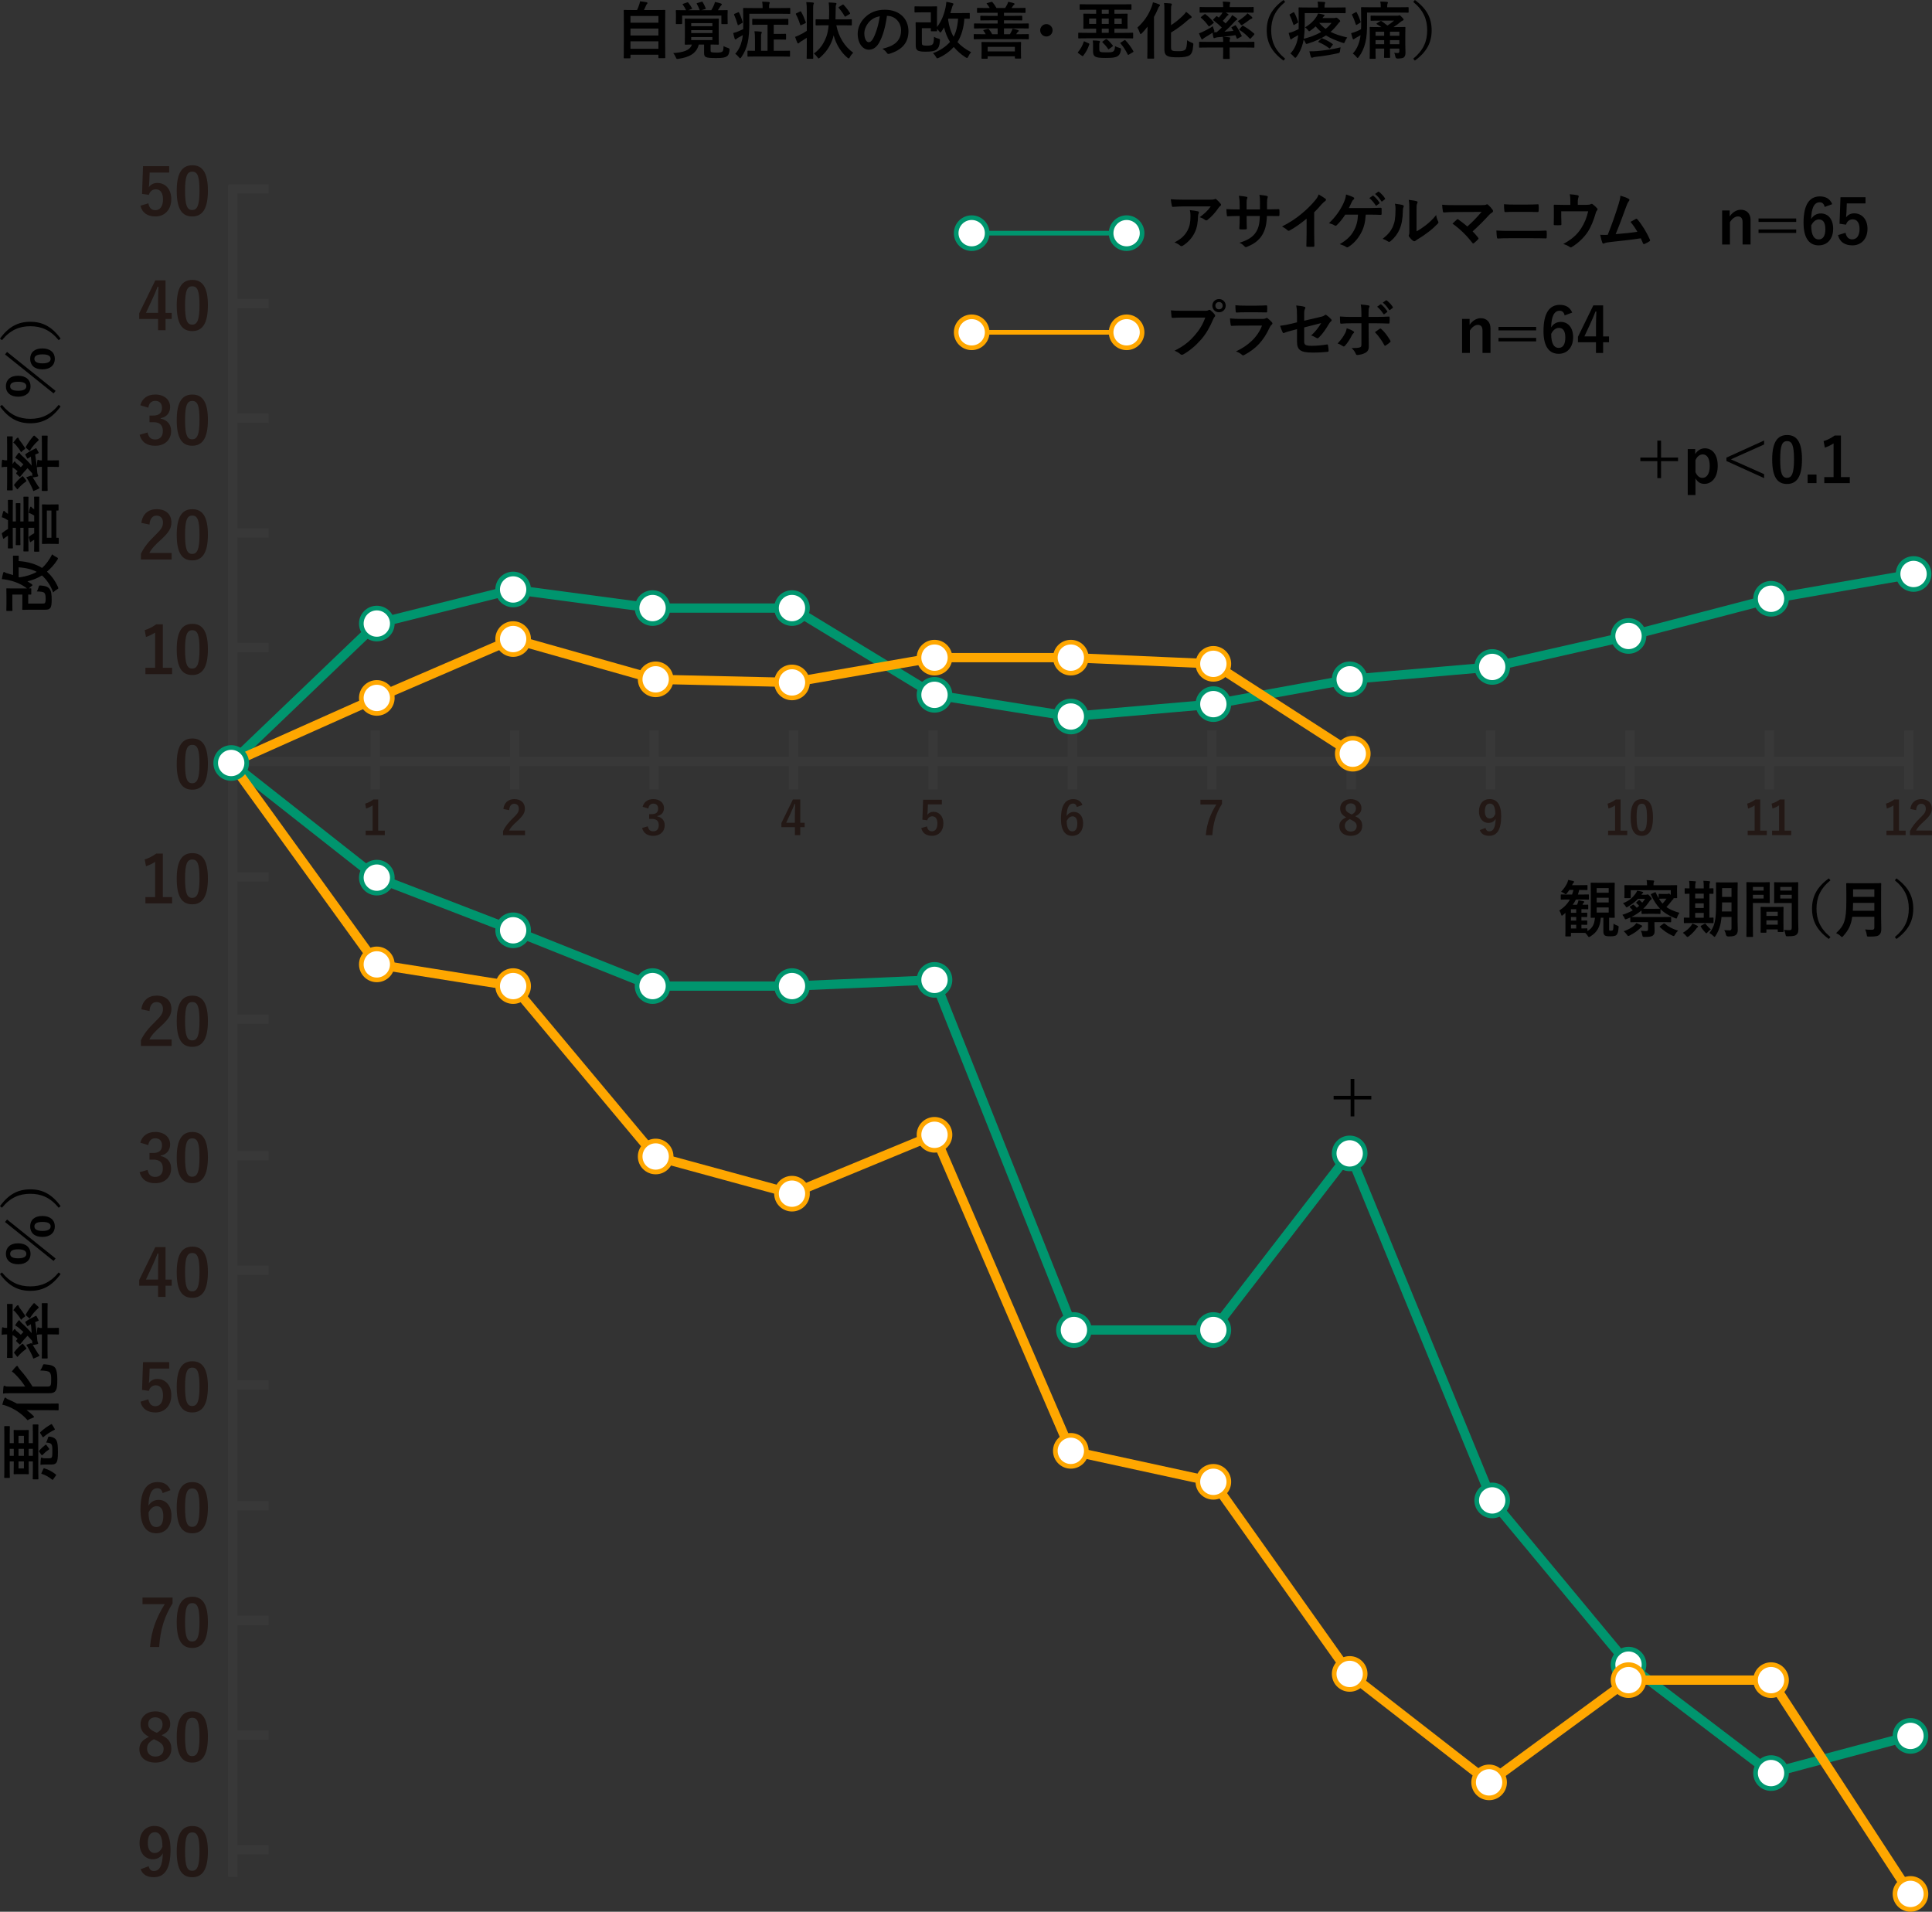 <?xml version="1.0" encoding="UTF-8"?><svg id="b" xmlns="http://www.w3.org/2000/svg" width="623.57" height="617" viewBox="0 0 623.57 617"><rect x="0" y="0" width="623.57" height="617" fill="#333333" stroke="none"/><defs><style>.d,.e{stroke:#ffa700;}.d,.f{fill:#fff;stroke-width:1.5px;}.g{fill:#231815;}.h{stroke:#383838;stroke-miterlimit:10;}.h,.e,.i{fill:none;stroke-width:3px;}.f,.i{stroke:#00956e;}</style></defs><g id="c"><line class="h" x1="616.12" y1="245.75" x2="76.12" y2="245.75"/><line class="h" x1="75.12" y1="59.75" x2="75.12" y2="605.75"/><path class="g" d="M54.62,55.69h-6.32l-.13,3.22c-.02.48-.06,1.05-.13,1.51.56-.84,1.55-1.38,2.74-1.38,2.64,0,4.5,2.07,4.5,5.23,0,3.37-2.09,5.59-5.1,5.59-2.51,0-4.29-1.13-4.85-3.47l2.55-.77c.29,1.55,1.11,2.22,2.28,2.22,1.51,0,2.45-1.3,2.45-3.51,0-2.07-.86-3.24-2.32-3.24-1.07,0-1.9.65-2.26,1.8l-2.18-.31.31-8.95h8.45v2.09Z"/><path class="g" d="M67.1,61.53c0,5.92-1.8,8.33-5.06,8.33s-5-2.36-5-8.28,1.82-8.24,5.04-8.24,5.02,2.3,5.02,8.2ZM59.73,61.55c0,4.71.65,6.23,2.3,6.23s2.36-1.55,2.36-6.23-.65-6.15-2.32-6.15-2.34,1.42-2.34,6.15Z"/><line class="h" x1="73.77" y1="60.97" x2="86.68" y2="60.97"/><path class="g" d="M53.43,100.98h1.99v1.97h-1.99v3.62h-2.41v-3.62h-6.09v-1.84l5.19-10.61h3.31v10.48ZM51.02,97.46c0-1.69.06-3.28.13-4.9h-.29c-.52,1.38-1.13,2.78-1.78,4.18l-1.97,4.23h3.91v-3.51Z"/><path class="g" d="M67.1,98.53c0,5.92-1.8,8.33-5.06,8.33s-5-2.36-5-8.28,1.82-8.24,5.04-8.24,5.02,2.3,5.02,8.2ZM59.73,98.55c0,4.71.65,6.23,2.3,6.23s2.36-1.55,2.36-6.23-.65-6.15-2.32-6.15-2.34,1.42-2.34,6.15Z"/><line class="h" x1="73.77" y1="97.97" x2="86.68" y2="97.97"/><path class="g" d="M45.29,130.78c.61-2.26,2.41-3.45,4.83-3.45,2.91,0,4.79,1.69,4.79,4.02,0,1.88-1.13,3.26-3.05,3.6v.15c2.15.46,3.37,1.9,3.37,4.02,0,2.82-2.05,4.75-5.1,4.75-2.64,0-4.37-1.07-5.08-3.54l2.57-.75c.36,1.61,1.11,2.26,2.49,2.26,1.51,0,2.45-1,2.45-2.7,0-1.82-.86-2.89-3.1-2.89h-1.21v-2.13h1.11c2.09,0,2.93-.9,2.93-2.51,0-1.46-.86-2.24-2.2-2.24-1.11,0-2.01.69-2.22,2.2l-2.57-.77Z"/><path class="g" d="M67.1,135.53c0,5.92-1.8,8.33-5.06,8.33s-5-2.36-5-8.28,1.82-8.24,5.04-8.24,5.02,2.3,5.02,8.2ZM59.73,135.55c0,4.71.65,6.23,2.3,6.23s2.36-1.55,2.36-6.23-.65-6.15-2.32-6.15-2.34,1.42-2.34,6.15Z"/><line class="h" x1="73.77" y1="134.97" x2="86.68" y2="134.97"/><path class="g" d="M45.63,168.74c.36-2.87,2.3-4.41,4.92-4.41,2.87,0,4.77,1.55,4.77,4.31,0,1.78-.77,3.12-3.22,5.4-2.2,1.97-3.24,3.14-3.89,4.44h7.18v2.09h-9.9v-1.86c.94-1.97,2.28-3.72,4.56-5.92,2.09-2.01,2.55-2.85,2.55-4.16,0-1.4-.82-2.22-2.09-2.22s-2.13.98-2.26,2.89l-2.61-.54Z"/><path class="g" d="M67.1,172.53c0,5.92-1.8,8.33-5.06,8.33s-5-2.36-5-8.28,1.82-8.24,5.04-8.24,5.02,2.3,5.02,8.2ZM59.73,172.55c0,4.71.65,6.23,2.3,6.23s2.36-1.55,2.36-6.23-.65-6.15-2.32-6.15-2.34,1.42-2.34,6.15Z"/><line class="h" x1="73.77" y1="171.97" x2="86.68" y2="171.97"/><path class="g" d="M52.56,215.53h2.99v2.03h-8.62v-2.03h3.14v-11.38c-.8.54-1.8,1.05-2.95,1.42l-.42-2.2c1.38-.4,2.61-1.07,3.72-1.88h2.13v14.04Z"/><path class="g" d="M67.1,209.53c0,5.92-1.8,8.33-5.06,8.33s-5-2.36-5-8.28,1.82-8.24,5.04-8.24,5.02,2.3,5.02,8.2ZM59.73,209.55c0,4.71.65,6.23,2.3,6.23s2.36-1.55,2.36-6.23-.65-6.15-2.32-6.15-2.34,1.42-2.34,6.15Z"/><line class="h" x1="73.77" y1="208.97" x2="86.68" y2="208.97"/><path class="g" d="M67.1,246.53c0,5.92-1.8,8.33-5.06,8.33s-5-2.36-5-8.28,1.82-8.24,5.04-8.24,5.02,2.3,5.02,8.2ZM59.73,246.55c0,4.71.65,6.23,2.3,6.23s2.36-1.55,2.36-6.23-.65-6.15-2.32-6.15-2.34,1.42-2.34,6.15Z"/><path class="g" d="M52.56,289.53h2.99v2.03h-8.62v-2.03h3.14v-11.38c-.8.54-1.8,1.05-2.95,1.42l-.42-2.2c1.38-.4,2.61-1.07,3.72-1.88h2.13v14.04Z"/><path class="g" d="M67.1,283.53c0,5.92-1.8,8.33-5.06,8.33s-5-2.36-5-8.28,1.82-8.24,5.04-8.24,5.02,2.3,5.02,8.2ZM59.73,283.55c0,4.71.65,6.23,2.3,6.23s2.36-1.55,2.36-6.23-.65-6.15-2.32-6.15-2.34,1.42-2.34,6.15Z"/><line class="h" x1="73.77" y1="282.97" x2="86.68" y2="282.97"/><path class="g" d="M45.63,325.74c.36-2.87,2.3-4.41,4.92-4.41,2.87,0,4.77,1.55,4.77,4.31,0,1.78-.77,3.12-3.22,5.4-2.2,1.97-3.24,3.14-3.89,4.44h7.18v2.09h-9.9v-1.86c.94-1.97,2.28-3.72,4.56-5.92,2.09-2.01,2.55-2.85,2.55-4.16,0-1.4-.82-2.22-2.09-2.22s-2.13.98-2.26,2.89l-2.61-.54Z"/><path class="g" d="M67.1,329.53c0,5.92-1.8,8.33-5.06,8.33s-5-2.36-5-8.28,1.82-8.24,5.04-8.24,5.02,2.3,5.02,8.2ZM59.73,329.55c0,4.71.65,6.23,2.3,6.23s2.36-1.55,2.36-6.23-.65-6.15-2.32-6.15-2.34,1.42-2.34,6.15Z"/><line class="h" x1="73.77" y1="328.97" x2="86.68" y2="328.97"/><path class="g" d="M45.29,368.78c.61-2.26,2.41-3.45,4.83-3.45,2.91,0,4.79,1.69,4.79,4.02,0,1.88-1.13,3.26-3.05,3.6v.15c2.15.46,3.37,1.9,3.37,4.02,0,2.82-2.05,4.75-5.1,4.75-2.64,0-4.37-1.07-5.08-3.54l2.57-.75c.36,1.61,1.11,2.26,2.49,2.26,1.51,0,2.45-1,2.45-2.7,0-1.82-.86-2.89-3.1-2.89h-1.21v-2.13h1.11c2.09,0,2.93-.9,2.93-2.51,0-1.46-.86-2.24-2.2-2.24-1.11,0-2.01.69-2.22,2.2l-2.57-.77Z"/><path class="g" d="M67.1,373.53c0,5.92-1.8,8.33-5.06,8.33s-5-2.36-5-8.28,1.82-8.24,5.04-8.24,5.02,2.3,5.02,8.2ZM59.73,373.55c0,4.71.65,6.23,2.3,6.23s2.36-1.55,2.36-6.23-.65-6.15-2.32-6.15-2.34,1.42-2.34,6.15Z"/><line class="h" x1="73.77" y1="372.97" x2="86.68" y2="372.97"/><path class="g" d="M53.43,412.98h1.99v1.97h-1.99v3.62h-2.41v-3.62h-6.09v-1.84l5.19-10.61h3.31v10.48ZM51.02,409.46c0-1.69.06-3.28.13-4.9h-.29c-.52,1.38-1.13,2.78-1.78,4.18l-1.97,4.23h3.91v-3.51Z"/><path class="g" d="M67.1,410.53c0,5.92-1.8,8.33-5.06,8.33s-5-2.36-5-8.28,1.82-8.24,5.04-8.24,5.02,2.3,5.02,8.2ZM59.73,410.55c0,4.71.65,6.23,2.3,6.23s2.36-1.55,2.36-6.23-.65-6.15-2.32-6.15-2.34,1.42-2.34,6.15Z"/><line class="h" x1="73.77" y1="409.97" x2="86.68" y2="409.97"/><path class="g" d="M54.62,441.69h-6.32l-.13,3.22c-.02.48-.06,1.05-.13,1.51.56-.84,1.55-1.38,2.74-1.38,2.64,0,4.5,2.07,4.5,5.23,0,3.37-2.09,5.59-5.1,5.59-2.51,0-4.29-1.13-4.85-3.47l2.55-.77c.29,1.55,1.11,2.22,2.28,2.22,1.51,0,2.45-1.3,2.45-3.51,0-2.07-.86-3.24-2.32-3.24-1.07,0-1.9.65-2.26,1.8l-2.18-.31.31-8.95h8.45v2.09Z"/><path class="g" d="M67.1,447.53c0,5.92-1.8,8.33-5.06,8.33s-5-2.36-5-8.28,1.82-8.24,5.04-8.24,5.02,2.3,5.02,8.2ZM59.73,447.55c0,4.71.65,6.23,2.3,6.23s2.36-1.55,2.36-6.23-.65-6.15-2.32-6.15-2.34,1.42-2.34,6.15Z"/><line class="h" x1="73.77" y1="446.97" x2="86.68" y2="446.97"/><path class="g" d="M52.48,481.88c-.25-1.17-.92-1.57-1.67-1.57-1.9,0-2.8,1.99-2.89,5.65.73-1.26,1.92-1.88,3.26-1.88,2.47,0,4.16,1.95,4.16,5.17,0,3.45-2.01,5.61-4.87,5.61-3.08,0-5.13-2.26-5.13-7.66,0-6.32,2.13-8.87,5.52-8.87,2.11,0,3.45.92,4.16,2.61l-2.55.94ZM50.45,492.85c1.46,0,2.26-1.19,2.26-3.51,0-2.13-.75-3.24-2.15-3.24-1.05,0-1.97.71-2.61,2.03,0,3.37,1,4.73,2.51,4.73Z"/><path class="g" d="M67.1,486.53c0,5.92-1.8,8.33-5.06,8.33s-5-2.36-5-8.28,1.82-8.24,5.04-8.24,5.02,2.3,5.02,8.2ZM59.73,486.55c0,4.71.65,6.23,2.3,6.23s2.36-1.55,2.36-6.23-.65-6.15-2.32-6.15-2.34,1.42-2.34,6.15Z"/><line class="h" x1="73.77" y1="485.97" x2="86.68" y2="485.97"/><path class="g" d="M55.7,517.46c-2.66,4.29-3.95,8.47-4.33,14.1h-2.95c.46-5.59,2.2-9.73,4.75-13.83h-7.18v-2.13h9.71v1.86Z"/><path class="g" d="M67.1,523.53c0,5.92-1.8,8.33-5.06,8.33s-5-2.36-5-8.28,1.82-8.24,5.04-8.24,5.02,2.3,5.02,8.2ZM59.73,523.55c0,4.71.65,6.23,2.3,6.23s2.36-1.55,2.36-6.23-.65-6.15-2.32-6.15-2.34,1.42-2.34,6.15Z"/><line class="h" x1="73.77" y1="522.97" x2="86.68" y2="522.97"/><path class="g" d="M55.3,564.42c0,2.66-2.03,4.44-5.15,4.44s-5.17-1.65-5.17-4.35c0-1.84.96-2.93,3.1-3.97-1.99-1.03-2.72-2.3-2.72-4.08,0-2.3,1.9-4.12,4.77-4.12s4.81,1.67,4.81,4.04c0,1.72-.92,2.87-2.8,3.64,2.3,1.09,3.16,2.34,3.16,4.41ZM49.67,561.32c-1.49.82-2.2,1.67-2.2,3.01,0,1.55,1.02,2.59,2.66,2.59s2.68-.92,2.68-2.43c0-1.26-.61-1.97-2.53-2.89l-.61-.29ZM50.59,559.25c1.4-.73,1.88-1.55,1.88-2.78,0-1.36-1-2.22-2.34-2.22s-2.3.82-2.3,2.18c0,1.09.52,1.78,2.18,2.55l.59.27Z"/><path class="g" d="M67.1,560.53c0,5.92-1.8,8.33-5.06,8.33s-5-2.36-5-8.28,1.82-8.24,5.04-8.24,5.02,2.3,5.02,8.2ZM59.73,560.55c0,4.71.65,6.23,2.3,6.23s2.36-1.55,2.36-6.23-.65-6.15-2.32-6.15-2.34,1.42-2.34,6.15Z"/><line class="h" x1="73.77" y1="559.97" x2="86.68" y2="559.97"/><path class="g" d="M47.97,602.32c.29,1.07.79,1.53,1.67,1.53,1.78,0,2.8-1.51,2.91-5.69-.69,1.3-1.8,1.9-3.26,1.9-2.43,0-4.25-1.99-4.25-5.15,0-3.45,1.88-5.59,4.81-5.59,3.16,0,5.19,2.28,5.19,7.66,0,6.38-2.01,8.87-5.44,8.87-2.18,0-3.56-.86-4.21-2.57l2.57-.96ZM49.96,591.34c-1.55,0-2.26,1.34-2.26,3.51,0,2.03.86,3.2,2.2,3.2,1.15,0,1.97-.71,2.53-2.01-.02-3.12-.75-4.71-2.47-4.71Z"/><path class="g" d="M67.1,597.53c0,5.92-1.8,8.33-5.06,8.33s-5-2.36-5-8.28,1.82-8.24,5.04-8.24,5.02,2.3,5.02,8.2ZM59.73,597.55c0,4.71.65,6.23,2.3,6.23s2.36-1.55,2.36-6.23-.65-6.15-2.32-6.15-2.34,1.42-2.34,6.15Z"/><line class="h" x1="73.77" y1="596.97" x2="86.68" y2="596.97"/><path class="g" d="M122.05,268.09h2.15v1.45h-6.18v-1.45h2.25v-8.16c-.57.39-1.29.75-2.11,1.02l-.3-1.58c.99-.29,1.88-.77,2.67-1.35h1.53v10.06Z"/><line class="h" x1="121.12" y1="235.75" x2="121.12" y2="254.75"/><path class="g" d="M162.47,261.07c.25-2.05,1.65-3.16,3.52-3.16,2.05,0,3.42,1.11,3.42,3.09,0,1.27-.56,2.23-2.31,3.87-1.57,1.41-2.32,2.25-2.79,3.18h5.14v1.5h-7.09v-1.33c.67-1.41,1.63-2.67,3.27-4.24,1.5-1.44,1.83-2.04,1.83-2.98,0-1-.58-1.59-1.5-1.59s-1.53.71-1.62,2.07l-1.88-.39Z"/><line class="h" x1="166.12" y1="235.75" x2="166.12" y2="254.75"/><path class="g" d="M207.41,260.38c.44-1.62,1.73-2.47,3.46-2.47,2.08,0,3.44,1.21,3.44,2.88,0,1.35-.81,2.34-2.19,2.58v.1c1.54.33,2.42,1.37,2.42,2.88,0,2.02-1.47,3.41-3.66,3.41-1.89,0-3.13-.77-3.64-2.54l1.84-.54c.25,1.16.79,1.62,1.79,1.62,1.08,0,1.75-.72,1.75-1.94,0-1.3-.62-2.07-2.22-2.07h-.87v-1.53h.79c1.5,0,2.1-.65,2.1-1.8,0-1.05-.61-1.6-1.57-1.6-.79,0-1.44.5-1.59,1.58l-1.85-.56Z"/><line class="h" x1="211.12" y1="235.75" x2="211.12" y2="254.75"/><path class="g" d="M258.29,265.54h1.42v1.41h-1.42v2.59h-1.73v-2.59h-4.36v-1.32l3.72-7.6h2.37v7.52ZM256.56,263.02c0-1.21.04-2.35.09-3.51h-.21c-.38.99-.81,1.99-1.28,3l-1.41,3.03h2.8v-2.52Z"/><line class="h" x1="256.12" y1="235.75" x2="256.12" y2="254.75"/><path class="g" d="M304.02,259.6h-4.53l-.09,2.31c-.02.34-.04.75-.09,1.08.4-.6,1.11-.99,1.96-.99,1.89,0,3.22,1.48,3.22,3.75,0,2.41-1.5,4-3.66,4-1.8,0-3.08-.81-3.48-2.49l1.83-.55c.21,1.11.79,1.59,1.63,1.59,1.08,0,1.75-.93,1.75-2.52,0-1.48-.61-2.32-1.67-2.32-.76,0-1.36.46-1.62,1.29l-1.56-.22.23-6.42h6.06v1.5Z"/><line class="h" x1="301.12" y1="235.75" x2="301.12" y2="254.75"/><path class="g" d="M347.54,260.46c-.18-.84-.66-1.12-1.2-1.12-1.36,0-2.01,1.42-2.07,4.05.52-.9,1.38-1.35,2.34-1.35,1.77,0,2.98,1.4,2.98,3.71,0,2.47-1.44,4.02-3.49,4.02-2.21,0-3.67-1.62-3.67-5.49,0-4.53,1.53-6.36,3.96-6.36,1.52,0,2.48.66,2.98,1.88l-1.83.67ZM346.09,268.32c1.05,0,1.62-.85,1.62-2.52,0-1.53-.54-2.33-1.54-2.33-.75,0-1.41.51-1.88,1.46,0,2.42.72,3.39,1.8,3.39Z"/><line class="h" x1="346.12" y1="235.75" x2="346.12" y2="254.75"/><path class="g" d="M394.4,259.44c-1.9,3.07-2.83,6.07-3.1,10.11h-2.11c.33-4,1.57-6.97,3.4-9.91h-5.14v-1.53h6.96v1.33Z"/><line class="h" x1="391.12" y1="235.75" x2="391.12" y2="254.75"/><path class="g" d="M439.67,266.58c0,1.9-1.46,3.18-3.69,3.18s-3.7-1.19-3.7-3.12c0-1.32.69-2.1,2.22-2.85-1.42-.73-1.95-1.65-1.95-2.92,0-1.65,1.36-2.95,3.42-2.95s3.45,1.2,3.45,2.89c0,1.23-.66,2.06-2.01,2.61,1.65.78,2.26,1.68,2.26,3.17ZM435.63,264.36c-1.06.58-1.58,1.2-1.58,2.16,0,1.11.73,1.86,1.91,1.86s1.92-.66,1.92-1.74c0-.9-.44-1.41-1.81-2.07l-.44-.21ZM436.29,262.87c1.01-.53,1.35-1.11,1.35-2,0-.98-.72-1.59-1.68-1.59s-1.65.58-1.65,1.56c0,.78.37,1.27,1.56,1.83l.42.2Z"/><line class="h" x1="436.12" y1="235.75" x2="436.12" y2="254.75"/><path class="g" d="M479.45,267.22c.21.77.57,1.09,1.2,1.09,1.28,0,2.01-1.08,2.08-4.08-.49.93-1.29,1.36-2.34,1.36-1.74,0-3.04-1.42-3.04-3.69,0-2.48,1.35-4,3.45-4,2.26,0,3.72,1.63,3.72,5.49,0,4.57-1.44,6.36-3.9,6.36-1.56,0-2.55-.62-3.01-1.85l1.84-.69ZM480.87,259.35c-1.11,0-1.62.96-1.62,2.52,0,1.46.61,2.29,1.57,2.29.83,0,1.41-.51,1.81-1.44-.02-2.23-.54-3.37-1.77-3.37Z"/><line class="h" x1="481.12" y1="235.75" x2="481.12" y2="254.75"/><path class="g" d="M523.06,268.09h2.15v1.45h-6.18v-1.45h2.25v-8.16c-.57.39-1.29.75-2.12,1.02l-.3-1.58c.99-.29,1.88-.77,2.67-1.35h1.53v10.06Z"/><path class="g" d="M533.52,263.79c0,4.25-1.29,5.97-3.63,5.97s-3.58-1.7-3.58-5.94,1.31-5.91,3.61-5.91,3.6,1.65,3.6,5.88ZM528.24,263.8c0,3.38.46,4.47,1.65,4.47s1.69-1.11,1.69-4.47-.46-4.41-1.67-4.41-1.68,1.02-1.68,4.41Z"/><line class="h" x1="526.12" y1="235.75" x2="526.12" y2="254.75"/><path class="g" d="M568.11,268.09h2.15v1.45h-6.18v-1.45h2.25v-8.16c-.57.39-1.29.75-2.11,1.02l-.3-1.58c.99-.29,1.88-.77,2.67-1.35h1.53v10.06Z"/><path class="g" d="M575.99,268.09h2.15v1.45h-6.18v-1.45h2.25v-8.16c-.57.39-1.29.75-2.11,1.02l-.3-1.58c.99-.29,1.88-.77,2.67-1.35h1.53v10.06Z"/><line class="h" x1="571.12" y1="235.75" x2="571.12" y2="254.75"/><path class="g" d="M612.91,268.09h2.15v1.45h-6.18v-1.45h2.25v-8.16c-.57.39-1.29.75-2.12,1.02l-.3-1.58c.99-.29,1.88-.77,2.67-1.35h1.53v10.06Z"/><path class="g" d="M616.58,261.07c.25-2.05,1.65-3.16,3.52-3.16,2.05,0,3.42,1.11,3.42,3.09,0,1.27-.56,2.23-2.31,3.87-1.57,1.41-2.32,2.25-2.79,3.18h5.14v1.5h-7.09v-1.33c.67-1.41,1.63-2.67,3.27-4.24,1.5-1.44,1.83-2.04,1.83-2.98,0-1-.58-1.59-1.5-1.59s-1.53.71-1.62,2.07l-1.88-.39Z"/><line class="h" x1="616.12" y1="235.75" x2="616.12" y2="254.75"/><path d="M12.36,474.69c0,1.8.04,2.42.04,2.54,0,.2-.02.22-.22.22h-1.38c-.22,0-.24-.02-.24-.22,0-.12.04-.74.04-2.54v-3.02h-1.34v1.14c0,1.96.04,2.66.04,2.78,0,.2-.02.22-.22.22-.12,0-.46-.04-1.4-.04h-1.66c-.94,0-1.26.04-1.4.04-.2,0-.22-.02-.22-.22,0-.12.04-.82.04-2.78v-1.14h-1.3v2.46c0,1.86.04,2.5.04,2.62,0,.22-.02.24-.22.24h-1.38c-.2,0-.22-.02-.22-.24,0-.12.04-.76.04-2.62v-11c0-1.86-.04-2.52-.04-2.64,0-.2.02-.22.22-.22h1.38c.2,0,.22.02.22.22,0,.12-.04.78-.04,2.64v2.64h1.3v-1.24c0-1.96-.04-2.68-.04-2.8,0-.2.02-.22.22-.22.12,0,.46.04,1.4.04h1.66c.94,0,1.3-.04,1.4-.04.2,0,.22.02.22.22,0,.12-.04.84-.04,2.8v1.24h1.34v-3.28c0-1.8-.04-2.42-.04-2.54,0-.2.02-.22.24-.22h1.38c.2,0,.22.02.22.22,0,.12-.04.74-.04,2.54v12.2ZM3.14,467.61v2.24h1.3v-2.24h-1.3ZM5.98,463.41v2.36h1.74v-2.36h-1.74ZM7.72,467.61h-1.74v2.24h1.74v-2.24ZM7.72,471.67h-1.74v2.26h1.74v-2.26ZM10.6,467.61h-1.34v2.24h1.34v-2.24ZM12.7,468.61c-.14-.2-.14-.26-.02-.42.62-.74,1.2-1.28,1.98-1.88.16-.14.2-.08.32.06l.8,1.06c.1.12.14.18.14.24s-.04.1-.14.16c-.78.52-1.44,1.1-2.08,1.76-.16.14-.18.14-.36-.08l-.64-.9ZM13.02,462.61c-.14-.22-.12-.28.02-.42,1.02-.94,2.22-1.84,3.42-2.5.2-.12.24-.1.4.14l.74,1.24c.08.12.12.2.12.26s-.04.08-.14.14c-1.24.62-2.48,1.38-3.52,2.3-.16.16-.22.14-.36-.1l-.68-1.06ZM15.9,470.65c.4,0,.68-.08.82-.32.16-.32.18-1,.18-1.8,0-1.24,0-1.96-.3-2.4-.22-.32-.78-.52-1.72-.56.24-.4.42-.84.58-1.44.14-.5.16-.5.7-.46,1.1.16,1.7.58,2.02,1.14.42.74.52,1.8.52,3.88,0,1.72-.1,2.68-.42,3.24-.26.46-.68.74-1.72.74h-1.96c-.58,0-.96,0-1.54.1,0-.66.04-1.38.12-1.98.04-.24.1-.36.18-.36.12,0,.2.02.34.1.18.1.38.12.74.12h1.46ZM17.18,477.42c-.18.24-.22.24-.36.12-.92-.76-2.04-1.46-3.3-1.84-.22-.08-.24-.1-.1-.36l.56-1.24c.12-.24.16-.26.36-.2,1.44.44,2.64,1.14,3.66,1.96.08.06.12.12.12.18s-.04.12-.12.24l-.82,1.14Z"/><path d="M11.16,455.13c-.76,0-1.68-.02-2.56-.04.78.6,1.5,1.2,2.08,1.78.18.2.3.32.3.44s-.14.2-.44.3c-.54.16-1.18.48-1.64.76-1.9-2.12-4.06-3.62-6.76-4.62-.46-.18-.94-.32-1.4-.4.2-.78.38-1.3.64-1.94.1-.26.16-.34.3-.34s.24.06.34.18c.12.16.34.28.86.5.86.36,1.74.78,2.58,1.26h10.22c1.94,0,2.92-.04,3.04-.04.18,0,.2.02.2.22v1.74c0,.22-.02.24-.2.24-.14,0-1.1-.04-3.04-.04h-4.52ZM15.24,447.51c.72,0,.98-.12,1.14-.56.12-.36.14-.88.14-1.98,0-1.02-.12-1.62-.5-2.06-.28-.34-1.14-.52-3.04-.6.32-.42.62-1,.82-1.54.18-.5.18-.48.7-.44,1.96.14,2.82.48,3.32,1.16.46.66.68,1.86.68,3.62,0,1.88-.08,2.84-.4,3.48-.32.66-.84,1.06-2.18,1.06H3.3c-1.12,0-1.7.02-2.32.12.02-.8.06-1.44.14-2.14.02-.26.1-.38.26-.38s.26.06.38.12c.18.1.5.14,1.36.14h5c-.8-1.28-1.74-2.46-2.94-3.7-.36-.4-.88-.86-1.36-1.18.4-.54.9-1.12,1.32-1.56.16-.16.26-.22.4-.22s.26.14.32.34c.08.22.36.6.76,1.04,1.32,1.48,2.66,3.24,3.88,5.28h4.74Z"/><path d="M4.06,435.49c0,1.82.04,2.42.04,2.56,0,.2-.02.22-.22.22h-1.38c-.22,0-.24-.02-.24-.22,0-.14.04-.74.04-2.56v-4.82c-.8,0-1.3.02-1.78.14.02-.74.04-1.42.12-2.14.02-.18.1-.3.22-.3.1,0,.22.06.36.12.18.06.42.08,1.08.08v-4.96c0-1.82-.04-2.42-.04-2.54,0-.22.02-.24.24-.24h1.38c.2,0,.22.02.22.24,0,.12-.04.72-.04,2.54v6.22c.14-.24.26-.46.4-.66.12-.18.18-.24.3-.24.08,0,.16.1.22.22.06.14.16.26.36.42.46.36.92.76,1.38,1.22.28-.34.58-.64.84-.92-.52-.48-1.04-.92-1.5-1.32-.42-.34-.74-.56-1.18-.78.26-.46.74-1.16,1-1.46.16-.18.22-.22.32-.22s.18.12.24.26c.1.18.22.32.62.7,1.08.94,2.2,2.08,3.18,3.22-.06-.9-.16-1.86-.28-2.9-.32.18-.64.38-.94.58-.16.1-.2.1-.32-.16l-.5-.94c-.1-.2-.06-.22.1-.32.94-.7,2.08-1.28,3.2-1.82.18-.08.22-.08.34.16l.58,1.08c.12.22.08.3-.16.38l-.9.36c.22,1.44.38,2.7.5,3.92.04-.66.12-1.28.18-1.92.02-.18.1-.3.24-.3s.18.04.34.12c.18.08.44.08.9.08v-5.3c0-1.78-.04-2.38-.04-2.5,0-.2.02-.2.22-.2h1.46c.2,0,.22,0,.22.2,0,.12-.04.72-.04,2.5v5.3h1.34c1.36,0,2-.04,2.12-.04.2,0,.22.02.22.22v1.72c0,.2-.02.22-.22.22-.12,0-.76-.04-2.12-.04h-1.34v5.08c0,1.78.04,2.38.04,2.5,0,.18-.02.2-.22.2h-1.46c-.2,0-.22-.02-.22-.2,0-.12.04-.72.04-2.5v-5.08c-.76,0-1.14.02-1.64.12.06.6.12,1.18.16,1.78.04.34.14.58.2.72.04.1.08.18.08.3s-.1.18-.28.24c-.48.12-.94.2-1.48.26.52.78.96,1.56,1.52,2.44.14.26.3.5.44.6.1.08.2.2.2.3s-.04.2-.18.28c-.52.26-1.22.56-1.78.78-.16-.5-.36-.94-.54-1.32-.46-.96-1.06-2.14-1.76-3.16.32-.06.7-.2,1.1-.36.24-.08.38-.14.48-.14.14,0,.2.08.34.28,0-.34.04-.66.02-1.02-.48-.58-1-1.12-1.52-1.66-.76.78-1.58,1.72-2.3,2.68-.06.1-.12.14-.16.14-.06,0-.1-.02-.18-.1l-.86-.82c-.2-.18-.22-.24-.1-.4l.4-.54c-.36-.3-.72-.6-1.1-.88-.14-.1-.32-.2-.52-.3v4.6ZM5.44,421.41c.14-.14.24-.16.36-.16.1,0,.22.12.26.3.06.26.18.44.38.7.46.58.96,1.28,1.42,2,.16.24.26.38.26.5,0,.14-.12.24-.42.42-.36.22-.64.54-.88.8-.52-.9-1.06-1.6-1.7-2.36-.2-.22-.46-.54-.84-.76.42-.56.7-.94,1.16-1.44ZM4.64,436.75c-.16-.2-.16-.24-.02-.38.7-.94,1.54-1.82,2.5-2.6.16-.12.24-.12.42.12l.86,1.1c.16.2.16.3.02.4-1.08.76-1.9,1.52-2.66,2.42-.14.16-.18.14-.34-.06l-.78-1ZM8.42,424.55c-.18-.14-.18-.18-.08-.36.78-1.34,1.44-2.32,2.48-3.5.08-.06.12-.1.18-.1s.12.02.22.1l1.12,1.02c.12.1.16.18.16.26,0,.06-.04.12-.14.22-1.08.98-1.88,1.92-2.66,3.16-.06.08-.1.14-.16.14s-.12-.06-.22-.14l-.9-.8Z"/><path d="M.62,410.67c2.74,3.32,5.64,4.5,9.16,4.5s6.42-1.18,9.16-4.5l.62.52c-2.8,3.84-5.84,5.42-9.78,5.42s-6.98-1.58-9.78-5.42l.62-.52Z"/><path d="M17.3,406.97l-15.68-12.58.66-.8,15.66,12.56-.64.82ZM5.84,401.27c2.58,0,4.02,1.38,4.02,3.4s-1.44,3.36-4,3.36-3.96-1.36-3.96-3.36,1.36-3.4,3.94-3.4ZM5.86,406.11c1.74,0,2.64-.48,2.64-1.44s-.9-1.46-2.64-1.46-2.58.48-2.58,1.46.86,1.44,2.58,1.44ZM13.68,392.45c2.58,0,4.02,1.38,4.02,3.36s-1.44,3.4-4.02,3.4-3.94-1.36-3.94-3.4,1.36-3.36,3.94-3.36ZM13.7,397.27c1.74,0,2.64-.48,2.64-1.46s-.9-1.44-2.64-1.44-2.6.48-2.6,1.44.88,1.46,2.6,1.46Z"/><path d="M0,389.27c2.8-3.84,5.84-5.42,9.78-5.42s6.98,1.58,9.78,5.42l-.62.52c-2.74-3.32-5.64-4.5-9.16-4.5s-6.42,1.18-9.16,4.5l-.62-.52Z"/><path d="M8.72,189.92c-1.84-1.44-4-2.3-6.38-2.78-.62-.1-1.16-.22-1.74-.24.1-.7.24-1.32.4-1.9.06-.26.16-.4.28-.4s.2.04.32.14c.18.14.58.28,1.02.38.54.16,1.08.3,1.6.48v-3.38c0-1.88-.04-2.52-.04-2.66,0-.2.02-.22.22-.22h1.44c.2,0,.22.02.22.22,0,.12-.02.52-.04,1.52,3,.18,5.66,1.02,7.56,2.22,1.24-1.1,2.34-2.6,3.26-4.4.36.34.88.68,1.4.92.32.16.46.24.46.4,0,.12-.06.26-.2.48-1.02,1.6-2.18,2.82-3.34,3.8,1.28,1.16,2.54,2.72,3.5,4.84.1.24.16.4.16.5,0,.14-.1.2-.34.34-.6.34-.98.66-1.32,1.04-.8-2.28-2.16-4.22-3.62-5.5-1.4.88-3.1,1.54-4.68,1.9.44.26.86.54,1.28.84.24.18.34.28.34.38s-.12.2-.38.38c-.28.22-.56.46-.76.68.3,0,.48-.02.54-.02.2,0,.22.02.22.24v1.56c0,.2-.02.22-.22.22h-.78v2.9h4.52c.46,0,.76-.02.88-.18.2-.26.24-.84.24-1.34,0-1.06-.12-1.66-.46-1.96-.34-.3-.88-.38-2.4-.44.24-.38.44-.84.56-1.32.18-.62.18-.64.78-.58,1.48.1,2.18.4,2.7.98.62.7.76,1.86.76,3.64,0,1.28-.1,2.26-.5,2.68-.32.36-.72.5-1.6.5h-5.04c-1.32,0-2,.04-2.12.04-.22,0-.24-.02-.24-.24,0-.12.04-.66.04-1.8v-2.88h-3.24v3c0,1.48.04,1.96.04,2.06,0,.2-.02.22-.24.22h-1.52c-.2,0-.22-.02-.22-.22,0-.1.04-.58.04-2.06v-2.66c0-1.5-.04-2-.04-2.12,0-.22.02-.24.22-.24.14,0,.66.04,2,.04h4.46ZM6.02,186.24c.1.04.2.06.28.1,2.26-.34,4.02-.88,5.56-1.78-1.38-.74-3.26-1.28-5.84-1.46v3.14Z"/><path d="M12.64,175.32c0,1.78.04,2.4.04,2.52,0,.2-.02.22-.22.22h-1.24c-.2,0-.22-.02-.22-.22,0-.12.04-.74.04-2.52v-1.12c-.36.2-.74.44-1.1.7-.16.14-.24.1-.3-.14l-.3-1.14c-.08-.28-.06-.32.1-.46.48-.4,1.04-.76,1.6-1.06v-1.76h-1.88v4.9c0,1.78.04,2.4.04,2.52,0,.2-.02.22-.24.22h-1.18c-.2,0-.22-.02-.22-.22,0-.12.04-.74.04-2.52v-4.9h-1.04v2.62c0,1.96.04,2.64.04,2.76,0,.2-.02.22-.22.22h-1.08c-.2,0-.22-.02-.22-.22,0-.12.04-.8.04-2.76v-2.62h-1v3.76c0,1.92.04,2.56.04,2.68,0,.2-.02.22-.22.22h-1.18c-.2,0-.22-.02-.22-.22,0-.12.04-.76.04-2.68v-1.2c-.4.24-.86.54-1.3.9-.18.14-.22.16-.3-.12l-.36-1.28c-.06-.22-.06-.26.08-.38.56-.48,1.22-.94,1.88-1.3v-2.8c-.34-.22-.7-.42-1.1-.64-.28-.14-.54-.24-.9-.34.12-.66.26-1.24.46-1.84.04-.14.12-.22.24-.22s.22.08.28.18c.1.14.26.28.42.38.2.12.4.26.6.42v-1.62c0-1.92-.04-2.56-.04-2.68,0-.2.02-.22.22-.22h1.18c.2,0,.22.02.22.22,0,.12-.04.76-.04,2.68v4.06h1v-2.92c0-1.96-.04-2.64-.04-2.76,0-.2.02-.22.22-.22h1.08c.2,0,.22.02.22.22,0,.12-.04.8-.04,2.76v2.92h1.04v-5.24c0-1.8-.04-2.4-.04-2.52,0-.22.02-.24.22-.24h1.18c.22,0,.24.02.24.24,0,.12-.04.72-.04,2.52v5.24h1.88v-1.9c-.26-.18-.52-.32-.84-.48-.28-.16-.56-.28-.94-.38.12-.64.24-1.18.46-1.8.04-.12.12-.22.24-.22s.2.1.26.2c.1.14.26.28.42.38l.4.26v-1.34c0-1.78-.04-2.38-.04-2.5,0-.22.02-.24.22-.24h1.24c.2,0,.22.02.22.24,0,.12-.04.72-.04,2.5v12.3ZM18.96,175.34c0,.2-.02.22-.22.22-.12,0-.48-.04-2.56-.04h-.94c-.92,0-1.34.04-1.48.04-.2,0-.22-.02-.22-.22,0-.14.04-.82.04-2.78v-6.78c0-1.94-.04-2.64-.04-2.76,0-.22.02-.24.22-.24.12,0,.56.04,1.26.04h1.14c2.02,0,2.42-.04,2.52-.04.2,0,.22.02.22.24v1.54c0,.2-.02.22-.22.22h-.5v8.78h.56c.2,0,.22.02.22.24v1.54ZM16.6,173.56v-8.78h-1.48v8.78h1.48Z"/><path d="M4.06,155.49c0,1.82.04,2.42.04,2.56,0,.2-.02.22-.22.22h-1.38c-.22,0-.24-.02-.24-.22,0-.14.04-.74.04-2.56v-4.82c-.8,0-1.3.02-1.78.14.02-.74.04-1.42.12-2.14.02-.18.1-.3.22-.3.1,0,.22.06.36.12.18.06.42.08,1.08.08v-4.96c0-1.82-.04-2.42-.04-2.54,0-.22.02-.24.24-.24h1.38c.2,0,.22.02.22.24,0,.12-.04.72-.04,2.54v6.22c.14-.24.26-.46.4-.66.12-.18.18-.24.3-.24.08,0,.16.1.22.22.06.14.16.26.36.42.46.36.92.76,1.38,1.22.28-.34.58-.64.84-.92-.52-.48-1.04-.92-1.5-1.32-.42-.34-.74-.56-1.18-.78.26-.46.74-1.16,1-1.46.16-.18.22-.22.32-.22s.18.12.24.26c.1.18.22.32.62.7,1.08.94,2.2,2.08,3.18,3.22-.06-.9-.16-1.86-.28-2.9-.32.18-.64.38-.94.58-.16.1-.2.1-.32-.16l-.5-.94c-.1-.2-.06-.22.1-.32.94-.7,2.08-1.28,3.2-1.82.18-.08.22-.08.34.16l.58,1.08c.12.22.08.3-.16.38l-.9.36c.22,1.44.38,2.7.5,3.92.04-.66.12-1.28.18-1.92.02-.18.1-.3.24-.3s.18.04.34.12c.18.08.44.08.9.08v-5.3c0-1.78-.04-2.38-.04-2.5,0-.2.02-.2.22-.2h1.46c.2,0,.22,0,.22.2,0,.12-.04.72-.04,2.5v5.3h1.34c1.36,0,2-.04,2.12-.04.2,0,.22.02.22.22v1.72c0,.2-.02.22-.22.22-.12,0-.76-.04-2.12-.04h-1.34v5.08c0,1.78.04,2.38.04,2.5,0,.18-.02.2-.22.2h-1.46c-.2,0-.22-.02-.22-.2,0-.12.04-.72.04-2.5v-5.08c-.76,0-1.14.02-1.64.12.06.6.12,1.18.16,1.78.04.34.14.58.2.72.04.1.08.18.08.3s-.1.18-.28.24c-.48.12-.94.2-1.48.26.52.78.96,1.56,1.52,2.44.14.26.3.5.44.6.1.08.2.2.2.3s-.04.2-.18.28c-.52.26-1.22.56-1.78.78-.16-.5-.36-.94-.54-1.32-.46-.96-1.06-2.14-1.76-3.16.32-.06.7-.2,1.1-.36.24-.08.38-.14.48-.14.14,0,.2.08.34.28,0-.34.04-.66.02-1.02-.48-.58-1-1.12-1.52-1.66-.76.78-1.58,1.72-2.3,2.68-.06.1-.12.14-.16.14-.06,0-.1-.02-.18-.1l-.86-.82c-.2-.18-.22-.24-.1-.4l.4-.54c-.36-.3-.72-.6-1.1-.88-.14-.1-.32-.2-.52-.3v4.6ZM5.44,141.41c.14-.14.24-.16.36-.16.1,0,.22.12.26.3.06.26.18.44.38.7.46.58.96,1.28,1.42,2,.16.24.26.38.26.5,0,.14-.12.24-.42.42-.36.22-.64.54-.88.8-.52-.9-1.06-1.6-1.7-2.36-.2-.22-.46-.54-.84-.76.42-.56.7-.94,1.16-1.44ZM4.64,156.75c-.16-.2-.16-.24-.02-.38.7-.94,1.54-1.82,2.5-2.6.16-.12.24-.12.42.12l.86,1.1c.16.2.16.3.02.4-1.08.76-1.9,1.52-2.66,2.42-.14.16-.18.14-.34-.06l-.78-1ZM8.42,144.55c-.18-.14-.18-.18-.08-.36.78-1.34,1.44-2.32,2.48-3.5.08-.06.12-.1.18-.1s.12.02.22.1l1.12,1.02c.12.1.16.18.16.26,0,.06-.04.12-.14.22-1.08.98-1.88,1.92-2.66,3.16-.06.08-.1.14-.16.14s-.12-.06-.22-.14l-.9-.8Z"/><path d="M.62,130.67c2.74,3.32,5.64,4.5,9.16,4.5s6.42-1.18,9.16-4.5l.62.52c-2.8,3.84-5.84,5.42-9.78,5.42s-6.98-1.58-9.78-5.42l.62-.52Z"/><path d="M17.3,126.97l-15.68-12.58.66-.8,15.66,12.56-.64.82ZM5.84,121.27c2.58,0,4.02,1.38,4.02,3.4s-1.44,3.36-4,3.36-3.96-1.36-3.96-3.36,1.36-3.4,3.94-3.4ZM5.86,126.11c1.74,0,2.64-.48,2.64-1.44s-.9-1.46-2.64-1.46-2.58.48-2.58,1.46.86,1.44,2.58,1.44ZM13.68,112.45c2.58,0,4.02,1.38,4.02,3.36s-1.44,3.4-4.02,3.4-3.94-1.36-3.94-3.4,1.36-3.36,3.94-3.36ZM13.7,117.27c1.74,0,2.64-.48,2.64-1.46s-.9-1.44-2.64-1.44-2.6.48-2.6,1.44.88,1.46,2.6,1.46Z"/><path d="M0,109.27c2.8-3.84,5.84-5.42,9.78-5.42s6.98,1.58,9.78,5.42l-.62.52c-2.74-3.32-5.64-4.5-9.16-4.5s-6.42,1.18-9.16,4.5l-.62-.52Z"/><path d="M201.53,18.82c-.2,0-.22-.02-.22-.22,0-.12.04-1.18.04-6.52v-3.7c0-3.72-.04-4.82-.04-4.96,0-.2.02-.22.22-.22.14,0,.84.04,2.78.04h1.3c.32-.64.5-1.16.74-1.88.1-.26.16-.56.22-.94.68.06,1.56.2,2.14.3.18.04.28.16.28.26,0,.12-.08.2-.16.28-.14.16-.24.3-.3.48-.2.48-.38.9-.7,1.5h3.9c1.94,0,2.64-.04,2.78-.04.2,0,.22.02.22.22,0,.12-.04,1.24-.04,4.42v4.22c0,5.34.04,6.4.04,6.5,0,.2-.02.22-.22.22h-1.78c-.2,0-.22-.02-.22-.22v-.9h-9.02v.94c0,.2-.02.22-.22.22h-1.74ZM203.49,7.34h9.02v-2.18h-9.02v2.18ZM212.51,11.46v-2.24h-9.02v2.24h9.02ZM212.51,15.74v-2.4h-9.02v2.4h9.02Z"/><path d="M229.35,16.32c0,.28.04.4.2.48.18.1.68.18,1.7.18,1.12,0,1.52-.1,1.84-.3.32-.22.4-.62.44-1.82.34.24.98.48,1.5.64q.5.16.44.66c-.16,1.2-.38,1.68-.84,2-.6.42-1.42.58-3.52.58-1.82,0-2.84-.1-3.26-.32-.44-.22-.6-.54-.6-1.44v-2.6h-1.72c-.68,2.88-3.16,4.14-6.56,4.6-.6.08-.6.1-.86-.5-.2-.46-.48-1-.84-1.34,3.08-.22,5.44-.8,6.04-2.76-1.42.02-1.96.04-2.08.04-.2,0-.22-.02-.22-.22,0-.14.04-.72.04-2.04v-3.9c0-1.36-.04-1.9-.04-2.04,0-.2.02-.22.22-.22.14,0,.78.04,2.66.04h5.24c1.88,0,2.52-.04,2.66-.04.2,0,.22.02.22.22,0,.12-.04.68-.04,2.04v3.9c0,1.32.04,1.92.04,2.04,0,.2-.02.22-.22.22-.14,0-.76-.04-2.44-.04v1.94ZM232.01,3.3c1.84,0,2.5-.04,2.64-.04.2,0,.22.02.22.22,0,.12-.04.5-.04,1.06v.88c0,1.7.04,2.02.04,2.14,0,.2-.02.22-.22.22h-1.6c-.2,0-.22-.02-.22-.22v-2.54h-12.66v2.5c0,.22-.02.24-.22.24h-1.6c-.2,0-.22-.02-.22-.24,0-.12.04-.44.04-2.12v-.7c0-.72-.04-1.08-.04-1.22,0-.2.02-.22.22-.22.14,0,.8.04,2.64.04h.46c-.32-.68-.66-1.24-1.06-1.78-.12-.18-.1-.22.14-.3l1.2-.42c.26-.1.32-.06.44.08.5.64.84,1.14,1.16,1.74.1.2.1.22-.18.3l-1.06.38h3.76c-.32-.84-.58-1.4-.94-2.02-.12-.2-.06-.22.18-.3l1.32-.4c.24-.08.3-.04.4.14.34.54.66,1.18.96,1.94.08.18.06.2-.22.28l-1.22.36h3.24c.34-.58.6-1.08.86-1.66.1-.24.24-.58.32-1,.68.14,1.44.3,1.96.5.18.08.26.16.26.28,0,.14-.08.22-.18.3-.14.12-.28.32-.42.54l-.66,1.04h.3ZM223.09,8.44h6.84v-.98h-6.84v.98ZM229.93,10.68v-.96h-6.84v.96h6.84ZM229.93,11.96h-6.84v.98h6.84v-.98Z"/><path d="M241.85,7.58c0,2.22-.14,4.54-.54,6.26-.4,1.68-1.02,3.16-2.04,4.62-.16.24-.28.36-.38.36-.12,0-.24-.12-.42-.36-.36-.46-.8-.86-1.16-1.1,1.04-1.12,1.78-2.64,2.16-4.34.12-.52.22-1.08.28-1.68-.48.28-.98.54-1.42.78-.3.16-.54.36-.62.44-.12.12-.2.16-.32.16s-.2-.06-.26-.22c-.18-.52-.32-1.18-.48-1.84.6-.14,1.18-.34,1.6-.52.58-.24,1.14-.5,1.62-.74.02-.58.02-1.18.02-1.82,0-3.24-.04-4.68-.04-4.8,0-.2.02-.22.22-.22.12,0,.82.04,2.76.04h3.3v-.48c0-.6-.04-1.1-.14-1.58.74,0,1.42.04,2.14.1.2.02.32.1.32.2,0,.14-.06.24-.12.38-.08.18-.1.42-.1.9v.48h3.92c1.94,0,2.6-.04,2.7-.04.2,0,.22.02.22.22v1.48c0,.2-.02.22-.22.22-.1,0-.76-.04-2.7-.04h-10.3v3.14ZM238.15,4c.24-.1.28-.12.38.06.52,1.02.82,1.88,1.16,2.98.06.2.06.26-.2.4l-1.02.6c-.12.06-.2.1-.26.1s-.08-.06-.12-.18c-.36-1.24-.7-2.2-1.14-3.16-.06-.16-.08-.24.14-.34l1.06-.46ZM245.71,7.98c-1.92,0-2.58.04-2.7.04-.2,0-.22-.02-.22-.22v-1.48c0-.22.02-.24.22-.24.12,0,.78.04,2.7.04h5.82c1.92,0,2.58-.04,2.7-.04.2,0,.22.02.22.24v1.48c0,.2-.02.22-.22.22-.12,0-.78-.04-2.7-.04h-1.8v2.96h2.02c1.24,0,1.62-.04,1.74-.04.2,0,.22.02.22.22v1.46c0,.2-.02.22-.22.22-.12,0-.5-.04-1.74-.04h-2.02v3.64h2.28c1.96,0,2.66-.04,2.76-.04.2,0,.22.02.22.22v1.46c0,.22-.02.24-.22.24-.1,0-.8-.04-2.76-.04h-7.76c-1.96,0-2.66.04-2.78.04-.2,0-.22-.02-.22-.24v-1.46c0-.2.02-.22.22-.22.1,0,.7.04,2.2.04v-3.64c0-1.28-.02-1.88-.16-2.68.76.02,1.36.06,2.04.14.22.02.32.12.32.22,0,.18-.06.28-.12.4-.12.24-.12.76-.12,1.74v3.82h2.1V7.98h-2.02Z"/><path d="M260.4,3.7c0-1.42-.02-2.04-.16-3.02.78.02,1.42.06,2.12.14.2.02.32.1.32.2,0,.14-.06.26-.12.4-.1.26-.12.76-.12,2.22v11.6c0,2.28.04,3.42.04,3.52,0,.2-.02.22-.22.22h-1.66c-.22,0-.24-.02-.24-.22,0-.12.04-1.24.04-3.5v-3.08c-.66.46-1.3.84-1.94,1.24-.28.16-.44.32-.52.42-.08.1-.18.18-.28.18s-.24-.06-.3-.2c-.24-.56-.52-1.28-.74-1.92.42-.14.78-.3,1.12-.46,1.08-.5,1.88-.94,2.66-1.48V3.7ZM258.22,3.72c.22-.1.26-.08.36.1.6,1.06,1.04,2.08,1.48,3.32.08.2.04.28-.22.4l-1.2.54c-.26.12-.32.12-.38-.1-.38-1.22-.78-2.3-1.36-3.32-.1-.2-.08-.26.16-.38l1.16-.56ZM266.18,8.16c-1.94,0-2.6.04-2.72.04-.2,0-.22-.02-.22-.22v-1.54c0-.2.02-.22.22-.22.12,0,.78.04,2.72.04h1.4c.02-.82.04-1.7.04-2.66,0-1.22-.04-1.88-.14-2.8.74.02,1.48.06,2.18.14.22.02.32.12.32.24,0,.18-.06.28-.14.42-.1.2-.12.5-.12,1.98,0,.9-.02,1.8-.06,2.68h2.36c1.92,0,2.6-.04,2.72-.04.18,0,.2.02.2.22v1.54c0,.2-.02.22-.2.22-.12,0-.8-.04-2.72-.04h-2.08c.72,3.78,2.7,6.88,5.44,8.86-.4.38-.8.9-1.08,1.44-.14.26-.24.4-.36.4-.1,0-.22-.08-.42-.24-2.06-1.7-3.62-4.24-4.46-7.22-.08.4-.2.78-.3,1.12-.9,2.64-2.24,4.42-4.1,6.06-.22.18-.34.28-.44.28-.12,0-.2-.12-.38-.36-.34-.48-.76-.92-1.14-1.22,1.8-1.32,3.06-2.9,4.04-5.5.36-1.02.58-2.2.72-3.62h-1.28ZM271.88,1.56c.12-.08.18-.1.24-.1s.12.06.2.14c.66.68,1.4,1.6,2,2.58.1.18.1.22-.14.38l-1.18.7c-.1.08-.18.12-.24.12s-.1-.04-.16-.16c-.58-1.02-1.2-1.86-1.88-2.64-.14-.16-.12-.24.12-.38l1.04-.64Z"/><path d="M286.27,5.12c-.46,3.4-1.3,6.52-2.5,8.62-.86,1.5-1.9,2.3-3.4,2.3-1.76,0-3.54-1.88-3.54-5.14,0-1.92.82-3.76,2.26-5.2,1.68-1.68,3.8-2.56,6.5-2.56,4.8,0,7.62,2.96,7.62,6.94,0,3.72-2.1,6.06-6.16,7.28-.42.12-.6.04-.86-.36-.22-.34-.64-.8-1.4-1.26,3.38-.8,6.04-2.2,6.04-5.98,0-2.38-1.8-4.64-4.48-4.64h-.08ZM280.53,7.06c-.96,1.08-1.56,2.42-1.56,3.7,0,1.84.74,2.86,1.36,2.86.52,0,.96-.26,1.5-1.22.88-1.62,1.78-4.5,2.12-7.16-1.4.28-2.52.84-3.42,1.82Z"/><path d="M302.42,8.72c1.44-1.84,2.3-4,2.78-6.38.1-.62.22-1.16.24-1.74.7.1,1.32.24,1.9.4.26.06.4.16.4.28s-.04.2-.14.32c-.14.18-.28.58-.38,1.02-.16.54-.3,1.08-.48,1.6h3.38c1.88,0,2.52-.04,2.66-.04.2,0,.22.02.22.22v1.44c0,.2-.02.22-.22.22-.12,0-.52-.02-1.52-.04-.18,3-1.02,5.66-2.22,7.56,1.1,1.24,2.6,2.34,4.4,3.26-.34.36-.68.88-.92,1.4-.16.32-.24.46-.4.46-.12,0-.26-.06-.48-.2-1.6-1.02-2.82-2.18-3.8-3.34-1.16,1.28-2.72,2.54-4.84,3.5-.24.1-.4.16-.5.16-.14,0-.2-.1-.34-.34-.34-.6-.66-.98-1.04-1.32,2.28-.8,4.22-2.16,5.5-3.62-.88-1.4-1.54-3.1-1.9-4.68-.26.44-.54.86-.84,1.28-.18.24-.28.34-.38.34s-.2-.12-.38-.38c-.22-.28-.46-.56-.68-.76,0,.3.02.48.02.54,0,.2-.02.22-.24.22h-1.56c-.2,0-.22-.02-.22-.22v-.78h-2.9v4.52c0,.46.02.76.18.88.26.2.84.24,1.34.24,1.06,0,1.66-.12,1.96-.46.3-.34.38-.88.44-2.4.38.24.84.44,1.32.56.62.18.64.18.58.78-.1,1.48-.4,2.18-.98,2.7-.7.62-1.86.76-3.64.76-1.28,0-2.26-.1-2.68-.5-.36-.32-.5-.72-.5-1.6v-5.04c0-1.32-.04-2-.04-2.12,0-.22.02-.24.24-.24.12,0,.66.04,1.8.04h2.88v-3.24h-3c-1.48,0-1.96.04-2.06.04-.2,0-.22-.02-.22-.24v-1.52c0-.2.02-.22.22-.22.1,0,.58.04,2.06.04h2.66c1.5,0,2-.04,2.12-.04.22,0,.24.02.24.22,0,.14-.04.66-.04,2v4.46ZM306.1,6.02c-.04.1-.06.2-.1.28.34,2.26.88,4.02,1.78,5.56.74-1.38,1.28-3.26,1.46-5.84h-3.14Z"/><path d="M317.02,12.64c-1.78,0-2.4.04-2.52.04-.2,0-.22-.02-.22-.22v-1.24c0-.2.02-.22.22-.22.12,0,.74.04,2.52.04h1.12c-.2-.36-.44-.74-.7-1.1-.14-.16-.1-.24.14-.3l1.14-.3c.28-.08.32-.06.46.1.4.48.76,1.04,1.06,1.6h1.76v-1.88h-4.9c-1.78,0-2.4.04-2.52.04-.2,0-.22-.02-.22-.24v-1.18c0-.2.02-.22.22-.22.12,0,.74.04,2.52.04h4.9v-1.04h-2.62c-1.96,0-2.64.04-2.76.04-.2,0-.22-.02-.22-.22v-1.08c0-.2.02-.22.22-.22.12,0,.8.04,2.76.04h2.62v-1h-3.76c-1.92,0-2.56.04-2.68.04-.2,0-.22-.02-.22-.22v-1.18c0-.2.02-.22.22-.22.12,0,.76.04,2.68.04h1.2c-.24-.4-.54-.86-.9-1.3-.14-.18-.16-.22.12-.3l1.28-.36c.22-.06.26-.06.38.08.48.56.94,1.22,1.3,1.88h2.8c.22-.34.42-.7.64-1.1.14-.28.24-.54.34-.9.66.12,1.24.26,1.84.46.14.04.22.12.22.24s-.08.22-.18.28c-.14.1-.28.26-.38.42-.12.2-.26.4-.42.6h1.62c1.92,0,2.56-.04,2.68-.04.2,0,.22.02.22.22v1.18c0,.2-.02.22-.22.22-.12,0-.76-.04-2.68-.04h-4.06v1h2.92c1.96,0,2.64-.04,2.76-.04.2,0,.22.02.22.22v1.08c0,.2-.02.22-.22.22-.12,0-.8-.04-2.76-.04h-2.92v1.04h5.24c1.8,0,2.4-.04,2.52-.04.22,0,.24.02.24.22v1.18c0,.22-.02.24-.24.24-.12,0-.72-.04-2.52-.04h-5.24v1.88h1.9c.18-.26.32-.52.48-.84.16-.28.28-.56.38-.94.64.12,1.18.24,1.8.46.12.04.22.12.22.24s-.1.2-.2.26c-.14.1-.28.26-.38.42l-.26.4h1.34c1.78,0,2.38-.04,2.5-.04.22,0,.24.02.24.22v1.24c0,.2-.02.22-.24.22-.12,0-.72-.04-2.5-.04h-12.3ZM317,18.96c-.2,0-.22-.02-.22-.22,0-.12.04-.48.04-2.56v-.94c0-.92-.04-1.34-.04-1.48,0-.2.02-.22.22-.22.14,0,.82.04,2.78.04h6.78c1.94,0,2.64-.04,2.76-.04.22,0,.24.02.24.22,0,.12-.04.56-.04,1.26v1.14c0,2.02.04,2.42.04,2.52,0,.2-.02.22-.24.22h-1.54c-.2,0-.22-.02-.22-.22v-.5h-8.78v.56c0,.2-.02.22-.24.22h-1.54ZM318.78,16.6h8.78v-1.48h-8.78v1.48Z"/><path d="M339.73,9.78c0,1.1-.9,2-2,2s-2-.9-2-2,.9-2,2-2,2,.9,2,2Z"/><path d="M348.05,17.18c-.24-.18-.24-.22-.12-.36.76-.92,1.46-2.04,1.84-3.3.08-.22.1-.24.36-.1l1.24.56c.24.12.26.16.2.36-.44,1.44-1.14,2.64-1.96,3.66-.06.08-.12.12-.18.12s-.12-.04-.24-.12l-1.14-.82ZM350.77,12.36c-1.8,0-2.42.04-2.54.04-.2,0-.22-.02-.22-.22v-1.38c0-.22.02-.24.22-.24.12,0,.74.04,2.54.04h3.02v-1.34h-1.14c-1.96,0-2.66.04-2.78.04-.2,0-.22-.02-.22-.22,0-.12.04-.46.04-1.4v-1.66c0-.94-.04-1.26-.04-1.4,0-.2.02-.22.22-.22.12,0,.82.04,2.78.04h1.14v-1.3h-2.46c-1.86,0-2.5.04-2.62.04-.22,0-.24-.02-.24-.22v-1.38c0-.2.02-.22.24-.22.12,0,.76.04,2.62.04h11c1.86,0,2.52-.04,2.64-.04.2,0,.22.02.22.22v1.38c0,.2-.02.22-.22.22-.12,0-.78-.04-2.64-.04h-2.64v1.3h1.24c1.96,0,2.68-.04,2.8-.04.2,0,.22.02.22.22,0,.12-.04.46-.04,1.4v1.66c0,.94.04,1.3.04,1.4,0,.2-.02.22-.22.22-.12,0-.84-.04-2.8-.04h-1.24v1.34h3.28c1.8,0,2.42-.04,2.54-.04.2,0,.22.02.22.24v1.38c0,.2-.02.22-.22.22-.12,0-.74-.04-2.54-.04h-12.2ZM353.79,7.72v-1.74h-2.26v1.74h2.26ZM354.81,15.9c0,.4.08.68.32.82.32.16,1,.18,1.8.18,1.24,0,1.96,0,2.4-.3.32-.22.52-.78.56-1.72.4.24.84.42,1.44.58.5.14.5.16.46.7-.16,1.1-.58,1.7-1.14,2.02-.74.42-1.8.52-3.88.52-1.72,0-2.68-.1-3.24-.42-.46-.26-.74-.68-.74-1.72v-1.96c0-.58,0-.96-.1-1.54.66,0,1.38.04,1.98.12.24.04.36.1.36.18,0,.12-.02.2-.1.34-.1.18-.12.38-.12.74v1.46ZM357.85,3.14h-2.24v1.3h2.24v-1.3ZM357.85,7.72v-1.74h-2.24v1.74h2.24ZM357.85,10.6v-1.34h-2.24v1.34h2.24ZM356.85,12.7c.2-.14.26-.14.42-.02.74.62,1.28,1.2,1.88,1.98.14.16.08.2-.06.32l-1.06.8c-.12.1-.18.14-.24.14s-.1-.04-.16-.14c-.52-.78-1.1-1.44-1.76-2.08-.14-.16-.14-.18.08-.36l.9-.64ZM362.05,5.98h-2.36v1.74h2.36v-1.74ZM362.85,13.02c.22-.14.28-.12.42.02.94,1.02,1.84,2.22,2.5,3.42.12.2.1.24-.14.4l-1.24.74c-.12.08-.2.12-.26.12s-.08-.04-.14-.14c-.62-1.24-1.38-2.48-2.3-3.52-.16-.16-.14-.22.1-.36l1.06-.68Z"/><path d="M370.34,11.16c0-.76.02-1.68.04-2.56-.6.78-1.2,1.5-1.78,2.08-.2.18-.32.3-.44.3s-.2-.14-.3-.44c-.16-.54-.48-1.18-.76-1.64,2.12-1.9,3.62-4.06,4.62-6.76.18-.46.32-.94.4-1.4.78.2,1.3.38,1.94.64.26.1.34.16.34.3s-.06.24-.18.34c-.16.12-.28.34-.5.86-.36.86-.78,1.74-1.26,2.58v10.22c0,1.94.04,2.92.04,3.04,0,.18-.02.2-.22.2h-1.74c-.22,0-.24-.02-.24-.2,0-.14.04-1.1.04-3.04v-4.52ZM377.96,15.24c0,.72.12.98.56,1.14.36.12.88.14,1.98.14,1.02,0,1.62-.12,2.06-.5.34-.28.52-1.14.6-3.04.42.32,1,.62,1.54.82.5.18.48.18.44.7-.14,1.96-.48,2.82-1.16,3.32-.66.46-1.86.68-3.62.68-1.88,0-2.84-.08-3.48-.4-.66-.32-1.06-.84-1.06-2.18V3.3c0-1.12-.02-1.7-.12-2.32.8.02,1.44.06,2.14.14.26.02.38.1.38.26s-.06.26-.12.38c-.1.18-.14.5-.14,1.36v5c1.28-.8,2.46-1.74,3.7-2.94.4-.36.86-.88,1.18-1.36.54.4,1.12.9,1.56,1.32.16.16.22.26.22.4s-.14.26-.34.32c-.22.08-.6.36-1.04.76-1.48,1.32-3.24,2.66-5.28,3.88v4.74Z"/><path d="M389.97,4.06c-1.82,0-2.42.04-2.56.04-.2,0-.22-.02-.22-.22v-1.38c0-.22.02-.24.22-.24.14,0,.74.04,2.56.04h4.82c0-.8-.02-1.3-.14-1.78.74.02,1.42.04,2.14.12.18.02.3.1.3.22,0,.1-.06.22-.12.36-.06.18-.08.42-.08,1.08h4.96c1.82,0,2.42-.04,2.54-.04.22,0,.24.02.24.24v1.38c0,.2-.02.22-.24.22-.12,0-.72-.04-2.54-.04h-6.22c.24.14.46.26.66.4.18.12.24.18.24.3,0,.08-.1.16-.22.22-.14.06-.26.16-.42.36-.36.46-.76.92-1.22,1.38.34.28.64.58.92.84.48-.52.92-1.04,1.32-1.5.34-.42.56-.74.78-1.18.46.26,1.16.74,1.46,1,.18.16.22.22.22.32s-.12.18-.26.24c-.18.1-.32.22-.7.62-.94,1.08-2.08,2.2-3.22,3.18.9-.06,1.86-.16,2.9-.28-.18-.32-.38-.64-.58-.94-.1-.16-.1-.2.16-.32l.94-.5c.2-.1.22-.06.32.1.7.94,1.28,2.08,1.82,3.2.08.18.08.22-.16.34l-1.08.58c-.22.12-.3.08-.38-.16l-.36-.9c-1.44.22-2.7.38-3.92.5.66.04,1.28.12,1.92.18.18.02.3.1.3.24s-.04.18-.12.34c-.08.18-.08.44-.08.9h5.3c1.78,0,2.38-.04,2.5-.04.2,0,.2.02.2.22v1.46c0,.2,0,.22-.2.22-.12,0-.72-.04-2.5-.04h-5.3v1.34c0,1.36.04,2,.04,2.12,0,.2-.02.22-.22.22h-1.72c-.2,0-.22-.02-.22-.22,0-.12.04-.76.04-2.12v-1.34h-5.08c-1.78,0-2.38.04-2.5.04-.18,0-.2-.02-.2-.22v-1.46c0-.2.02-.22.2-.22.12,0,.72.04,2.5.04h5.08c0-.76-.02-1.14-.12-1.64-.6.06-1.18.12-1.78.16-.34.04-.58.14-.72.2-.1.04-.18.08-.3.08s-.18-.1-.24-.28c-.12-.48-.2-.94-.26-1.48-.78.52-1.56.96-2.44,1.52-.26.14-.5.3-.6.44-.08.1-.2.2-.3.2s-.2-.04-.28-.18c-.26-.52-.56-1.22-.78-1.78.5-.16.94-.36,1.32-.54.96-.46,2.14-1.06,3.16-1.76.06.32.2.7.36,1.1.08.24.14.38.14.48,0,.14-.08.2-.28.34.34,0,.66.04,1.02.02.58-.48,1.12-1,1.66-1.52-.78-.76-1.72-1.58-2.68-2.3-.1-.06-.14-.12-.14-.16,0-.06.02-.1.1-.18l.82-.86c.18-.2.24-.22.4-.1l.54.4c.3-.36.6-.72.88-1.1.1-.14.2-.32.3-.52h-4.6ZM388.71,4.64c.2-.16.24-.16.38-.02.94.7,1.82,1.54,2.6,2.5.12.16.12.24-.12.42l-1.1.86c-.2.16-.3.16-.4.02-.76-1.08-1.52-1.9-2.42-2.66-.16-.14-.14-.18.06-.34l1-.78ZM404.05,5.44c.14.14.16.24.16.36,0,.1-.12.22-.3.26-.26.06-.44.18-.7.38-.58.46-1.28.96-2,1.42-.24.16-.38.26-.5.26-.14,0-.24-.12-.42-.42-.22-.36-.54-.64-.8-.88.9-.52,1.6-1.06,2.36-1.7.22-.2.54-.46.76-.84.56.42.94.7,1.44,1.16ZM400.91,8.42c.14-.18.18-.18.36-.08,1.34.78,2.32,1.44,3.5,2.48.06.08.1.12.1.18s-.02.12-.1.22l-1.02,1.12c-.1.12-.18.16-.26.16-.06,0-.12-.04-.22-.14-.98-1.08-1.92-1.88-3.16-2.66-.08-.06-.14-.1-.14-.16s.06-.12.14-.22l.8-.9Z"/><path d="M414.79.62c-3.32,2.74-4.5,5.64-4.5,9.16s1.18,6.42,4.5,9.16l-.52.62c-3.84-2.8-5.42-5.84-5.42-9.78s1.58-6.98,5.42-9.78l.52.62Z"/><path d="M421.12,7.58c0,1.7-.1,3.44-.32,4.94.88-.24,1.74-.48,2.62-.8,1.04-.38,2.04-.84,3-1.4-.66-.56-1.24-1.16-1.8-1.8-.5.48-1.04.92-1.62,1.32-.22.16-.34.24-.46.24s-.22-.12-.42-.4c-.28-.34-.6-.64-.92-.84,1.82-1.1,2.98-2.28,3.66-3.38.24-.38.46-.78.56-1.14.7.12,1.4.3,1.82.42.22.08.28.14.28.22,0,.12-.08.22-.22.3-.12.08-.28.26-.46.56h3.74c.2,0,.32-.02.42-.06.1-.04.18-.06.24-.06.16,0,.38.08.76.42.46.42.56.56.56.7s-.1.24-.24.34c-.16.12-.26.26-.52.6-.72.94-1.48,1.78-2.34,2.52,1.5.78,3.26,1.34,5.38,1.82-.3.36-.54.82-.74,1.3-.16.36-.2.5-.38.5-.1,0-.22-.04-.44-.12-2.12-.7-3.84-1.42-5.32-2.34-1.52,1-3.38,1.86-5.86,2.64-.2.06-.34.1-.42.1-.18,0-.22-.12-.38-.48-.16-.34-.34-.66-.54-.9-.06.34-.12.68-.2.98-.42,1.68-1.08,3.18-2.12,4.58-.16.2-.26.3-.38.3-.1,0-.22-.1-.38-.28-.38-.46-.84-.88-1.2-1.12,1.08-1.1,1.86-2.6,2.26-4.3.12-.5.2-1.04.26-1.62-.46.28-.94.54-1.4.78-.3.16-.52.32-.62.42-.1.1-.22.18-.32.18s-.18-.06-.24-.24c-.16-.5-.34-1.16-.5-1.84.62-.12,1.18-.32,1.6-.5.6-.26,1.14-.5,1.62-.74.02-.58.02-1.18.02-1.82,0-3.4-.04-4.94-.04-4.98,0-.2.02-.22.22-.22.1,0,.86.04,2.82.04h3.24v-.3c0-.6-.04-1.1-.14-1.58.74,0,1.44.04,2.14.1.2.02.32.1.32.22s-.06.22-.12.36c-.08.18-.1.42-.1.9v.3h3.82c1.96,0,2.68-.04,2.78-.04.2,0,.22.02.22.22v1.44c0,.2-.02.22-.22.22-.1,0-.82-.04-2.78-.04h-10.2v3.36ZM417.42,3.98c.16-.08.24-.06.32.1.52.94.88,1.86,1.24,2.96.06.16.04.22-.12.32l-1.16.68c-.12.08-.18.06-.24-.1-.4-1.22-.74-2.14-1.22-3.04-.08-.16-.06-.22.1-.3l1.08-.62ZM432.49,16.54q-.02.52-.52.62c-2.78.58-4.54.9-7.38,1.2-.44.04-.62.1-.74.16-.18.08-.3.12-.42.12-.14,0-.24-.08-.32-.28-.2-.56-.34-1.1-.5-1.8,1.04,0,1.86-.02,2.54-.08,2.6-.24,5-.58,7.54-1.2-.1.44-.16.86-.2,1.26ZM426.44,12.46c.12-.12.2-.14.36-.08,1.26.52,2.2,1,3.3,1.8.14.1.14.16.04.3l-.82,1.06c-.1.14-.18.14-.32.04-1.1-.86-2.04-1.38-3.4-1.98-.16-.06-.16-.12-.04-.24l.88-.9ZM425.78,7.38c.62.72,1.3,1.38,2.08,1.94.74-.58,1.38-1.24,1.9-1.94h-3.98Z"/><path d="M441.23,7.46c0,2.54-.1,4.48-.54,6.26-.44,1.84-1.12,3.3-2.14,4.66-.16.22-.26.34-.36.34s-.2-.12-.4-.36c-.34-.44-.8-.86-1.16-1.08,1.06-1.14,1.82-2.62,2.22-4.34.12-.48.22-1.02.28-1.58-.46.28-.9.54-1.36.78-.3.14-.56.34-.62.4-.12.12-.18.16-.3.16s-.2-.08-.26-.24c-.16-.5-.34-1.1-.5-1.76.66-.16,1.16-.34,1.6-.52.6-.24,1.14-.5,1.6-.76.04-.62.04-1.26.04-1.96,0-3.34-.04-4.82-.04-4.94,0-.2.02-.22.22-.22.12,0,.82.04,2.74.04h3.4v-.3c0-.54-.04-1.06-.16-1.54.76.02,1.44.04,2.14.1.22.02.34.12.34.22,0,.14-.08.24-.14.38-.06.18-.1.42-.1.78v.36h4c1.94,0,2.58-.04,2.7-.04.2,0,.22.02.22.22v1.36c0,.2-.02.22-.22.22-.12,0-.76-.04-2.7-.04h-10.5v3.4ZM437.5,3.98c.28-.14.32-.12.42.06.5.94.84,1.84,1.22,2.92.08.2.04.28-.18.4l-.98.6c-.24.14-.3.14-.38-.08-.36-1.14-.72-2.08-1.2-3.04-.1-.18-.1-.2.14-.34l.96-.52ZM453.57,14.16c0,1.22.06,2.14.06,2.8,0,.72-.12,1.22-.52,1.56-.32.22-.74.34-2,.38q-.62,0-.74-.6c-.06-.4-.22-.98-.38-1.24.46.04.74.06,1.1.06.42,0,.56-.16.56-.54v-.9h-3.02v.5c0,1.48.04,2.18.04,2.3,0,.18-.02.2-.24.2h-1.5c-.2,0-.22-.02-.22-.2,0-.14.04-.82.04-2.3v-.5h-2.78v.78c0,1.5.04,2.2.04,2.3,0,.2-.02.22-.22.22h-1.48c-.22,0-.24-.02-.24-.22,0-.12.04-.76.04-2.28v-5.26c0-1.5-.04-2.2-.04-2.32,0-.18.02-.2.24-.2.1,0,.78.04,2.68.04h.86c-.44-.32-.92-.62-1.46-.94-.18-.1-.18-.16.04-.3l1-.64c.22-.14.26-.16.44-.06.56.4,1.24.88,1.94,1.44.76-.48,1.44-.98,2.14-1.58h-4.76c-1.86,0-2.5.04-2.62.04-.18,0-.2-.02-.2-.22v-1.22c0-.2.02-.22.2-.22.12,0,.76.04,2.62.04h5.7c.26,0,.42-.02.52-.06.12-.04.18-.08.28-.08.14,0,.32.1.74.56.48.52.6.64.6.8,0,.18-.1.26-.3.34s-.4.2-.76.5c-.7.58-1.44,1.14-2.2,1.6h.9c1.92,0,2.58-.04,2.72-.04.2,0,.22.02.22.2,0,.12-.04.92-.04,2.5v2.76ZM446.75,11.54v-1.3h-2.78v1.3h2.78ZM446.75,14.26v-1.3h-2.78v1.3h2.78ZM448.63,10.24v1.3h3.02v-1.3h-3.02ZM451.65,14.26v-1.3h-3.02v1.3h3.02Z"/><path d="M456.66,0c3.84,2.8,5.42,5.84,5.42,9.78s-1.58,6.98-5.42,9.78l-.52-.62c3.32-2.74,4.5-5.64,4.5-9.16s-1.18-6.42-4.5-9.16l.52-.62Z"/><path d="M382.14,66.61c-1.14,0-2.36.08-3.54.16-.24.02-.32-.12-.36-.3-.16-.56-.28-1.56-.36-2.16,1.36.1,2.46.14,4.06.14h8.58c.84,0,1.18-.04,1.38-.12.1-.04.28-.14.38-.14.16,0,.32.12.46.28.44.38.82.8,1.2,1.26.1.12.16.24.16.36,0,.16-.1.3-.28.42-.22.16-.38.36-.54.58-.94,1.42-2.18,2.8-3.52,3.86-.12.12-.26.18-.42.18s-.34-.08-.48-.2c-.5-.4-1-.62-1.66-.82,1.6-1.2,2.58-2.06,3.58-3.5h-8.64ZM383.26,74.42c.76-1.42.98-2.78.98-4.72,0-.74-.04-1.2-.2-1.88.98.1,2.02.24,2.58.38.26.06.34.2.34.38,0,.12-.04.24-.1.36-.14.28-.16.48-.18.82-.06,1.94-.26,3.72-1.18,5.5-.78,1.5-1.98,2.92-3.64,3.98-.18.12-.36.2-.56.2-.14,0-.28-.06-.4-.18-.48-.42-1.06-.74-1.82-1.02,2.18-1.14,3.32-2.22,4.18-3.82Z"/><path d="M409.65,67.57c.98,0,2.1-.02,3.02-.06.24-.02.26.1.28.32.04.5.04,1.08,0,1.58-.02.26-.06.34-.34.32-.68,0-1.9-.02-2.88-.02h-.82c-.12,2.86-.56,4.54-1.54,6.16-1,1.66-2.62,2.86-4.72,3.72-.28.12-.44.18-.56.18s-.22-.06-.38-.22c-.6-.62-.98-.9-1.66-1.2,2.84-.88,4.38-1.9,5.4-3.54.78-1.28,1.1-2.66,1.18-5.1h-4.26v.72c0,1.18,0,2.26.06,3.32.02.22-.12.26-.34.28-.52.04-1.18.04-1.72,0-.26-.02-.38-.06-.36-.28.06-1.04.1-2.02.1-3.28v-.76h-.6c-1.08,0-2.68.06-3.3.1-.16,0-.22-.12-.24-.38-.08-.42-.1-1.12-.14-1.94.84.06,2.14.1,3.68.1h.6v-1.46c0-1.28-.04-1.78-.24-2.94,1.04.1,2.02.2,2.44.32.22.04.3.14.3.28,0,.12-.06.26-.12.42-.14.36-.14.56-.14,1.92v1.46h4.3l.02-1.96c.02-1.12-.04-2.04-.18-2.74.76.08,1.86.2,2.34.34.28.06.36.16.36.32,0,.08-.02.2-.08.36-.14.38-.16.9-.16,1.76v1.9h.7Z"/><path d="M424.16,75.14c0,1.38.02,2.56.06,4.16.02.26-.08.34-.3.34-.64.04-1.36.04-2,0-.22,0-.3-.08-.28-.32.02-1.44.08-2.74.08-4.1v-4.66c-1.76,1.48-3.9,3-5.5,3.84-.1.06-.2.08-.3.08-.16,0-.28-.06-.42-.2-.46-.46-1.12-.86-1.72-1.18,2.76-1.42,4.46-2.58,6.3-4.1,1.58-1.3,3.02-2.7,4.26-4.18.68-.8.94-1.2,1.26-2.06.9.5,1.78,1.04,2.22,1.4.12.08.16.2.16.3,0,.16-.12.34-.28.44-.34.22-.66.52-1.2,1.1-.78.94-1.52,1.72-2.34,2.52v6.62Z"/><path d="M440.81,69.27c-.18,2.66-.62,4.3-1.62,6.12-.98,1.74-2.32,3.28-3.96,4.28-.12.1-.28.16-.42.16-.12,0-.22-.04-.34-.14-.6-.4-1.36-.68-2.06-.88,2.32-1.38,3.58-2.6,4.52-4.3.86-1.54,1.28-3.1,1.38-5.24h-4.12c-.84,1.32-1.86,2.56-2.78,3.44-.1.1-.22.16-.34.16-.1,0-.2-.04-.28-.1-.5-.32-1.26-.6-1.86-.72,2.24-2.18,3.62-4.16,4.72-6.52.44-1,.68-1.68.8-2.76.78.24,1.78.58,2.4.92.16.06.24.2.24.34s-.08.3-.22.38c-.28.18-.48.56-.6.82-.3.7-.66,1.42-.92,1.92h6.42c1.24,0,2.58-.08,3.84-.1.24,0,.32.1.32.36.02.54.02,1.08,0,1.62,0,.2-.08.32-.28.32-.82-.04-2.44-.08-3.66-.08h-1.18ZM443.03,63.19c.1-.08.18-.06.3.04.62.48,1.34,1.28,1.9,2.14.08.12.08.22-.06.32l-.84.62c-.14.1-.24.08-.34-.06-.6-.92-1.24-1.68-2.02-2.32l1.06-.74ZM444.81,61.89c.12-.08.18-.06.3.04.74.56,1.46,1.36,1.9,2.06.08.12.1.24-.06.36l-.8.62c-.16.12-.26.06-.34-.06-.54-.86-1.18-1.62-2-2.3l1-.72Z"/><path d="M452.76,66.19c.34.1.38.34.26.62-.22.44-.24.88-.24,1.36-.04,2.5-.42,4.4-1.08,5.88-.52,1.22-1.4,2.52-2.84,3.76-.2.16-.36.26-.52.26-.12,0-.24-.06-.38-.16-.5-.34-.98-.58-1.7-.84,1.56-1.18,2.62-2.4,3.32-3.98.56-1.36.82-2.46.84-5.66,0-.76-.04-1.08-.2-1.68,1.14.14,2.06.28,2.54.44ZM457.2,74.66c.98-.52,1.9-1.14,2.84-1.86,1.2-.92,2.38-1.98,3.5-3.4.08.7.28,1.36.62,2.02.06.14.12.24.12.34,0,.14-.08.28-.3.5-1,1.02-1.92,1.84-2.96,2.62-1.04.8-2.16,1.58-3.56,2.4-.36.24-.4.28-.58.42-.12.1-.26.16-.4.16-.12,0-.26-.06-.42-.16-.44-.3-.9-.82-1.2-1.22-.12-.18-.18-.3-.18-.42,0-.1.02-.18.08-.3.14-.26.12-.5.12-1.52v-6.26c0-1.74,0-2.56-.2-3.48.8.1,1.9.24,2.5.42.26.06.36.18.36.34,0,.12-.06.3-.16.5-.18.38-.18.78-.18,2.22v6.68Z"/><path d="M478.02,66.21c1.16,0,1.4-.06,1.66-.18.1-.06.2-.1.28-.1.12,0,.24.06.34.16.54.48,1,.98,1.44,1.6.1.16.16.3.16.44,0,.16-.08.3-.26.42-.42.3-.7.48-.96.76-1.72,1.9-3.58,3.76-5.38,5.36.64.64,1.18,1.26,1.76,2,.1.12.14.2.14.3s-.06.2-.18.32c-.4.4-.84.82-1.3,1.18-.1.06-.18.1-.26.1s-.16-.06-.24-.18c-1.94-2.5-3.96-4.46-6.42-6.22.4-.38,1.08-1.02,1.44-1.34.08-.06.16-.1.22-.1.08,0,.16.06.28.14,1.04.76,2,1.46,2.84,2.24,1.68-1.46,3.14-3,4.62-4.72l-8.42.04c-1.16,0-2.64.04-3.72.14-.26,0-.32-.12-.36-.36-.12-.7-.2-1.4-.24-2.14,1.36.14,2.98.14,4.36.14h8.2Z"/><path d="M487.05,76.88c-1.3,0-2.62.02-3.6.1-.2,0-.26-.12-.3-.38-.08-.46-.12-1.14-.18-2.2,1.44.1,2.88.12,4.14.12h7.28c2.22,0,3.58-.06,4.5-.1.26,0,.32.1.32.36.04.56.04,1.18,0,1.74,0,.3-.04.42-.3.42-.96-.04-3.02-.06-4.38-.06h-7.48ZM488.89,68.37c-1.26,0-2.14.04-3.06.08-.2,0-.26-.12-.28-.42-.1-.62-.12-1.3-.12-2.12,1.26.1,2.2.12,3.4.12h3.96c1.54,0,2.74-.06,3.6-.1.16,0,.22.1.22.34.04.58.04,1.2,0,1.78-.02.28-.06.38-.26.38-.94-.04-2.22-.06-3.5-.06h-3.96Z"/><path d="M511.92,66.11c.94,0,1.24-.06,1.5-.22.08-.06.18-.1.28-.1.16,0,.32.08.44.2.4.3.98.82,1.34,1.24.1.1.14.2.14.3,0,.16-.08.3-.2.44-.26.26-.34.64-.44.98-.62,2.06-1.34,4.08-2.52,5.88-1.16,1.8-3.14,3.7-5.16,4.9-.12.08-.22.12-.32.12-.14,0-.26-.08-.42-.2-.62-.42-1.2-.66-2-.9,2.82-1.56,4.38-2.94,5.72-4.98,1.12-1.7,1.82-3.44,2.32-5.58h-8.7v1.68c0,.8.04,1.62.06,2.42,0,.32-.06.38-.32.38-.6.04-1.24.04-1.84,0-.26,0-.32-.06-.32-.3.02-1.02.04-1.68.04-2.48v-1.62c0-.64,0-1.36-.04-1.94-.02-.18.1-.26.28-.26.94.04,2.04.06,3.04.06h2.04v-.78c0-1.06,0-1.88-.2-2.66.98.08,1.92.18,2.48.3.4.08.52.3.36.62-.1.28-.24.7-.24,1.54v.96h2.68Z"/><path d="M525.69,64.19c.14.1.24.2.24.32,0,.1-.06.24-.2.4-.36.46-.6,1.08-.82,1.66-1.12,3.06-2.18,6-3.44,9,3.08-.26,4.76-.42,7-.76-.62-1.1-1.36-2.2-2.22-3.2.6-.32,1.18-.66,1.74-.96.22-.12.34-.04.48.12,1.56,1.82,3.06,4.32,4.04,6.54.06.1.08.18.08.26,0,.12-.08.24-.26.34-.48.32-.98.58-1.52.82-.08.04-.16.06-.24.06-.12,0-.22-.1-.28-.28-.24-.56-.46-1.08-.7-1.6-3.2.48-6.24.82-9.5,1.16-1.32.14-1.86.24-2.34.48-.26.12-.48.08-.58-.2-.16-.34-.42-1.34-.7-2.58.8.06,1.64.04,2.44.02,1.42-3.58,2.46-6.54,3.5-9.9.32-1.04.52-1.74.58-2.74,1.22.36,2.08.64,2.7,1.04Z"/><path d="M558.27,69.85c.88-1.3,2.18-2.16,3.6-2.16,1.82,0,3.14,1.18,3.14,3.3v7.92h-2.58v-7.22c0-1.26-.54-1.84-1.52-1.84-.88,0-1.88.72-2.56,1.86v7.2h-2.52v-10.98h2.44v1.92Z"/><path d="M579.74,71.63h-12.16v-1.12h12.16v1.12ZM579.74,75.18h-12.16v-1.12h12.16v1.12Z"/><path d="M588.93,66.79c-.24-1.12-.88-1.5-1.6-1.5-1.82,0-2.68,1.9-2.76,5.4.7-1.2,1.84-1.8,3.12-1.8,2.36,0,3.98,1.86,3.98,4.94,0,3.3-1.92,5.36-4.66,5.36-2.94,0-4.9-2.16-4.9-7.32,0-6.04,2.04-8.48,5.28-8.48,2.02,0,3.3.88,3.98,2.5l-2.44.9ZM586.99,77.28c1.4,0,2.16-1.14,2.16-3.36,0-2.04-.72-3.1-2.06-3.1-1,0-1.88.68-2.5,1.94,0,3.22.96,4.52,2.4,4.52Z"/><path d="M602.11,65.65h-6.04l-.12,3.08c-.02.46-.06,1-.12,1.44.54-.8,1.48-1.32,2.62-1.32,2.52,0,4.3,1.98,4.3,5,0,3.22-2,5.34-4.88,5.34-2.4,0-4.1-1.08-4.64-3.32l2.44-.74c.28,1.48,1.06,2.12,2.18,2.12,1.44,0,2.34-1.24,2.34-3.36,0-1.98-.82-3.1-2.22-3.1-1.02,0-1.82.62-2.16,1.72l-2.08-.3.3-8.56h8.08v2Z"/><path d="M381.79,102.49c-1.3,0-2.44.06-3.3.1-.26.02-.34-.12-.38-.4-.06-.4-.14-1.44-.18-2.02.9.1,1.96.14,3.84.14h7.14c.6,0,.82-.04,1.1-.2.12-.08.24-.12.34-.12.12,0,.24.04.34.14.52.42,1.02.9,1.36,1.38.1.14.16.26.16.4,0,.12-.06.24-.2.38-.18.18-.28.38-.46.78-.98,2.36-2.2,4.56-3.88,6.5-1.72,1.96-3.66,3.62-5.68,4.76-.18.12-.36.18-.54.18-.16,0-.34-.06-.5-.22-.46-.44-1.12-.8-1.86-1.1,2.92-1.48,4.7-2.86,6.54-5,1.56-1.78,2.58-3.48,3.38-5.7h-7.22ZM395.61,98.65c0,1.2-.96,2.14-2.16,2.14s-2.16-.94-2.16-2.14.96-2.14,2.16-2.14,2.16.94,2.16,2.14ZM392.27,98.65c0,.68.5,1.18,1.18,1.18s1.18-.5,1.18-1.18-.5-1.18-1.18-1.18-1.18.5-1.18,1.18Z"/><path d="M400.51,105.09c-1,0-2,.02-3,.08-.18,0-.26-.12-.3-.38-.12-.5-.16-1.24-.22-2.02,1.14.12,2.36.16,3.68.16h6.86c.34,0,.74-.04,1.06-.22.1-.08.18-.12.26-.12.1,0,.2.06.3.14.48.38,1.02.88,1.34,1.24.14.14.2.28.2.42,0,.12-.06.26-.22.38-.32.26-.46.48-.68.94-2,4.26-4.3,6.76-8.16,8.84-.16.08-.28.14-.4.14-.14,0-.28-.08-.44-.24-.54-.48-1.18-.78-1.86-1.04,3.7-1.72,6.96-4.48,8.4-8.34l-6.82.02ZM401.85,100.79c-.9,0-1.9.02-2.74.08-.2,0-.26-.12-.28-.44-.06-.42-.1-1.3-.1-1.92,1.22.12,1.82.14,3.28.14h3.6c1.3,0,2.36-.06,3.14-.1.18,0,.24.1.24.32.04.5.04,1.06,0,1.56,0,.34-.06.42-.36.4-.66,0-1.6-.04-2.82-.04h-3.96Z"/><path d="M418.62,102.11c0-1.58-.04-2.4-.26-3.52,1,.08,1.96.22,2.58.4.26.06.38.18.38.36,0,.08-.04.2-.12.32-.22.42-.26.84-.26,1.78v2.06l5.22-1.22c.88-.2,1.06-.3,1.42-.58.1-.08.2-.12.28-.12.1,0,.18.04.28.12.42.26,1.06.82,1.48,1.3.12.12.18.24.18.36,0,.14-.1.28-.26.4-.28.2-.44.5-.62.78-1.02,1.72-2.02,3.18-3.18,4.32-.18.18-.34.3-.52.3-.12,0-.24-.04-.38-.14-.58-.34-1.08-.6-1.66-.76,1.38-1.2,2.36-2.54,3.26-4l-5.5,1.4v4.54c0,1.06.36,1.4,2.52,1.4,1.62,0,3.48-.2,4.84-.44.28-.04.3.1.34.4.1.54.18,1.14.18,1.68,0,.2-.12.28-.42.3-1.2.14-2.58.24-4.78.24-3.82,0-5-.82-5-3.52v-4.04l-1.28.34c-1.08.28-2.2.58-2.82.86-.1.04-.18.08-.24.08-.14,0-.22-.1-.32-.32-.28-.52-.58-1.38-.8-2.04,1.26-.16,2.4-.36,3.76-.7l1.7-.42v-1.92Z"/><path d="M436.75,106.86c.18.12.3.24.3.38,0,.1-.06.2-.22.32-.2.16-.34.36-.5.68-.52,1.06-1.4,2.46-2.22,3.34-.14.16-.26.24-.4.24-.08,0-.18-.04-.3-.12-.58-.38-1.14-.7-1.7-.84,1.16-1.2,1.88-2.24,2.42-3.3.3-.54.44-.98.54-1.62.82.26,1.58.6,2.08.92ZM439.41,101.35c0-1.26-.04-2.18-.22-3.08.94.08,1.98.2,2.48.3.24.04.36.14.36.3,0,.1-.04.22-.12.36-.18.34-.2.8-.2,2v1.06h2.46c1.74,0,3.1-.08,4.08-.12.18-.02.26.1.26.32.02.52.02,1.04-.02,1.56-.02.26-.08.4-.28.38-1.24-.04-2.76-.1-4.12-.1h-2.36l.02,4.04c0,1.06.04,1.92.04,3.48,0,.98-.36,1.64-1.18,2.06-.64.36-1.72.64-2.56.66-.24,0-.36-.12-.48-.42-.3-.7-.72-1.28-1.34-1.8,1.36,0,2.24-.08,2.72-.24.32-.14.46-.36.46-.88v-6.9h-3.14c-1.14,0-2.52.06-3.46.14-.18,0-.26-.16-.26-.4-.02-.36-.08-1.26-.08-1.92,1.52.12,2.74.14,3.76.14h3.18v-.94ZM445.29,106.13c.1-.08.18-.1.26-.1.12,0,.2.06.3.18.98.84,1.94,2.14,2.86,3.66.08.12.1.22.1.3,0,.12-.06.22-.2.32-.32.3-.88.7-1.34,1-.1.06-.18.12-.24.12-.08,0-.14-.06-.22-.2-.72-1.34-1.82-2.96-3.04-4.2.54-.4,1.06-.74,1.52-1.08ZM445.54,98.25c.1-.08.18-.06.3.04.62.48,1.34,1.28,1.9,2.14.08.12.08.22-.06.32l-.84.62c-.14.1-.24.08-.34-.06-.6-.92-1.24-1.68-2.02-2.32l1.06-.74ZM447.32,96.95c.12-.08.18-.06.3.04.74.56,1.46,1.36,1.9,2.06.08.12.1.24-.06.36l-.8.62c-.16.12-.26.06-.34-.06-.54-.86-1.18-1.62-2-2.3l1-.72Z"/><path d="M474.33,104.85c.88-1.3,2.18-2.16,3.6-2.16,1.82,0,3.14,1.18,3.14,3.3v7.92h-2.58v-7.22c0-1.26-.54-1.84-1.52-1.84-.88,0-1.88.72-2.56,1.86v7.2h-2.52v-10.98h2.44v1.92Z"/><path d="M495.81,106.63h-12.16v-1.12h12.16v1.12ZM495.81,110.18h-12.16v-1.12h12.16v1.12Z"/><path d="M505,101.79c-.24-1.12-.88-1.5-1.6-1.5-1.82,0-2.68,1.9-2.76,5.4.7-1.2,1.84-1.8,3.12-1.8,2.36,0,3.98,1.86,3.98,4.94,0,3.3-1.92,5.36-4.66,5.36-2.94,0-4.9-2.16-4.9-7.32,0-6.04,2.04-8.48,5.28-8.48,2.02,0,3.3.88,3.98,2.5l-2.44.9ZM503.06,112.28c1.4,0,2.16-1.14,2.16-3.36,0-2.04-.72-3.1-2.06-3.1-1,0-1.88.68-2.5,1.94,0,3.22.96,4.52,2.4,4.52Z"/><path d="M517.42,108.58h1.9v1.88h-1.9v3.46h-2.3v-3.46h-5.82v-1.76l4.96-10.14h3.16v10.02ZM515.12,105.21c0-1.62.06-3.14.12-4.68h-.28c-.5,1.32-1.08,2.66-1.7,4l-1.88,4.04h3.74v-3.36Z"/><path d="M534.92,147.67v-5.46h1.2v5.46h5.48v1.16h-5.48v5.48h-1.2v-5.48h-5.48v-1.16h5.48Z"/><path d="M547.15,146.55c.74-1.2,1.88-1.86,3.08-1.86,2.4,0,4.18,1.9,4.18,5.66s-1.94,5.82-4.3,5.82c-1.32,0-2.24-.64-2.88-1.8v5.4h-2.5v-14.84h2.42v1.62ZM547.23,152.4c.5,1.16,1.3,1.84,2.22,1.84,1.32,0,2.38-1.16,2.38-3.82s-.98-3.76-2.24-3.76c-.92,0-1.8.58-2.36,1.86v3.88Z"/><path d="M569.38,143.45l-10.72,4.8,10.72,4.78v1.28l-12.16-5.52v-1.1l12.16-5.52v1.28Z"/><path d="M581.61,148.24c0,5.66-1.72,7.96-4.84,7.96s-4.78-2.26-4.78-7.92,1.74-7.88,4.82-7.88,4.8,2.2,4.8,7.84ZM574.57,148.25c0,4.5.62,5.96,2.2,5.96s2.26-1.48,2.26-5.96-.62-5.88-2.22-5.88-2.24,1.36-2.24,5.88Z"/><path d="M586.29,155.92h-2.86v-2.76h2.86v2.76Z"/><path d="M594.18,153.98h2.86v1.94h-8.24v-1.94h3v-10.88c-.76.52-1.72,1-2.82,1.36l-.4-2.1c1.32-.38,2.5-1.02,3.56-1.8h2.04v13.42Z"/><path d="M435.92,353.67v-5.46h1.2v5.46h5.48v1.16h-5.48v5.48h-1.2v-5.48h-5.48v-1.16h5.48Z"/><path d="M506.38,290.31c-1.74,0-2.32.04-2.44.04-.18,0-.2-.02-.2-.22v-1.24c0-.2.02-.22.2-.22.12,0,.7.04,2.44.04h1.02c.16-.46.32-.96.44-1.48h-1.32c-.2.32-.46.68-.76,1.06-.18.22-.28.32-.4.32-.1,0-.22-.08-.44-.24-.36-.24-.76-.44-1.06-.58.86-.88,1.36-1.64,1.86-2.56.16-.34.34-.78.44-1.24.6.12,1.1.22,1.58.34.18.04.3.12.3.28,0,.12-.08.2-.22.34-.12.12-.2.28-.42.74h2.34c1.74,0,2.3-.04,2.42-.04.2,0,.22.02.22.22v1.16c0,.22-.02.24-.22.24-.12,0-.68-.04-2.42-.04h-.04c-.12.52-.26,1.02-.42,1.48h.92c1.72,0,2.3-.04,2.42-.04.2,0,.22.02.22.22v1.24c0,.2-.02.22-.22.22-.12,0-.7-.04-2.42-.04h-1.56c-.3.6-.62,1.16-1.02,1.7h1.36c.1-.18.16-.34.22-.48.12-.28.2-.56.26-.96.5.08,1.26.18,1.6.28.2.06.28.12.28.2,0,.1-.06.18-.14.24-.14.12-.2.2-.26.34l-.18.38c1.16,0,1.52-.04,1.64-.04.2,0,.22.02.22.22v1.04c0,.22-.02.24-.22.24-.12,0-.48-.04-1.72-.04h-.26v1.16c1.12,0,1.56-.04,1.66-.04.2,0,.22.02.22.22v1c0,.2-.02.22-.22.22-.1,0-.54-.02-1.66-.04v1.16c1.12,0,1.56-.04,1.66-.04.2,0,.22.02.22.22v.98c0,.2-.02.22-.22.22-.1,0-.54-.02-1.66-.04v1.2c1.16,0,1.58-.04,1.7-.04.2,0,.22.02.22.24v.64c1.66-.9,2.28-2.24,2.44-4.3-.74.02-1.06.02-1.16.02-.2,0-.22,0-.22-.22,0-.12.04-.86.04-2.48v-5.94c0-1.6-.04-2.36-.04-2.48,0-.2.02-.22.22-.22.14,0,.64.04,2.22.04h2.88c1.56,0,2.1-.04,2.22-.04.22,0,.24.02.24.22,0,.12-.04.88-.04,2.48v5.94c0,1.62.04,2.36.04,2.48,0,.22-.02.22-.24.22-.1,0-.56-.02-1.58-.02v3.58c0,.36-.02.44.06.52.1.1.22.1.48.1.34,0,.54-.04.64-.18.18-.2.2-.78.24-2.12.42.32.92.54,1.28.66.38.12.38.16.36.6-.1,1.48-.34,2.1-.72,2.44-.42.36-1.14.4-2,.4-.72,0-1.26-.02-1.68-.24-.34-.2-.52-.66-.52-1.32v-4.44h-.82c-.24,2.86-1.06,4.56-3.28,5.98-.26.16-.4.24-.54.24s-.24-.12-.42-.4c-.3-.44-.54-.72-.8-.92-.34,0-.9-.02-1.78-.02h-2.82v.96c0,.18-.02.2-.22.2h-1.38c-.2,0-.22-.02-.22-.2,0-.12.04-.5.04-1.8v-5.6l-.74.64c-.2.16-.32.26-.42.26s-.16-.14-.24-.44c-.16-.52-.38-.94-.58-1.22,1.52-1,2.64-2.14,3.42-3.56h-.32ZM508.74,294.6v-1.16h-1.7v1.16h1.7ZM508.74,297.12v-1.16h-1.7v1.16h1.7ZM508.74,299.66v-1.2h-1.7v1.2h1.7ZM515.34,286.63v1.5h3.88v-1.5h-3.88ZM519.22,291.27v-1.54h-3.88v1.54h3.88ZM519.22,292.88h-3.88v1.64h3.88v-1.64Z"/><path d="M538.48,285.71c1.82,0,2.48-.04,2.62-.04.2,0,.22.02.22.22,0,.12-.04.42-.04.92v.8c0,1.62.04,1.92.04,2.04,0,.2-.02.22-.22.22h-.98c.04.06.04.1.04.14,0,.14-.08.24-.22.3-.16.1-.24.26-.5.58-.5.64-1,1.24-1.58,1.86,1.08.78,2.42,1.34,4.2,1.86-.28.36-.56.9-.7,1.32-.12.38-.16.52-.32.52-.1,0-.24-.06-.46-.14-1.92-.78-3.4-1.66-4.64-2.9v1.34c0,.2-.02.22-.22.22-.12,0-.52-.04-1.88-.04h-1.94c-1.34,0-1.74.04-1.86.04-.2,0-.22-.02-.22-.22v-.92c-.94.8-2.02,1.5-3.26,2.1.3.02,1.04.04,2.62.04h7.22c1.96,0,2.64-.04,2.76-.04.2,0,.22.02.22.22v1.26c0,.22-.02.24-.22.24-.12,0-.8-.04-2.76-.04h-2.42v.34c0,.88.06,1.76.06,2.42,0,.76-.08,1.18-.6,1.6-.36.26-1,.42-2.58.42-.64,0-.68.02-.8-.6-.1-.54-.26-1.02-.46-1.4.58.06,1.12.1,1.6.1.62,0,.72-.12.72-.64v-2.24h-2.74c-1.96,0-2.64.04-2.76.04-.2,0-.22-.02-.22-.24v-1.3c-.36.16-.72.32-1.1.46-.2.08-.34.14-.44.14-.16,0-.24-.14-.4-.52-.18-.42-.42-.68-.64-.94,1.28-.4,2.4-.88,3.38-1.44-.34-.38-.64-.7-.9-.94-.16-.16-.12-.22.08-.34l.78-.5c.18-.12.22-.12.38.02.3.24.62.56.96.94.26-.2.52-.42.76-.64-.32-.36-.58-.6-.86-.86-.18-.16-.16-.16.06-.36l.62-.56c.18-.16.24-.1.4.02.26.22.5.44.78.74.32-.4.62-.8.9-1.24h-2.26c-.96,1-2.06,1.8-3.24,2.52-.22.14-.36.22-.46.22-.14,0-.24-.14-.42-.48-.22-.34-.46-.58-.76-.82,2.06-.86,2.96-1.66,4.04-3.06.24-.3.42-.68.54-1,.56.08,1.16.2,1.62.32.24.06.34.14.34.24,0,.12-.1.2-.2.26-.12.08-.2.24-.38.48h1.44c.18,0,.28-.02.36-.06.1-.04.16-.06.24-.06.12,0,.3.14.74.62.4.42.52.6.52.82,0,.16-.1.24-.26.32-.24.12-.42.5-.8,1-.5.7-1.04,1.32-1.64,1.88.28.02.74.02,1.52.02h1.94c1.36,0,1.76-.04,1.88-.04h.08c-1.1-1.14-2.04-2.56-2.92-4.44-.1-.2-.06-.24.18-.36l1-.46c.22-.1.28-.1.36.08.3.68.6,1.28.92,1.82v-1.2c0-.2.02-.22.22-.22.12,0,.42.04,1.46.04h.98c.24,0,.34-.04.4-.06.12-.06.18-.08.28-.08s.26.1.58.44v-1.52h-12.92v2.34c0,.2-.02.22-.22.22h-1.62c-.2,0-.22-.02-.22-.22,0-.14.04-.42.04-2.04v-.66c0-.64-.04-.92-.04-1.06,0-.2.02-.22.22-.22.14,0,.78.04,2.62.04h4.48c0-.64-.02-1.18-.14-1.66.7.02,1.44.06,2.14.12.2.02.3.1.3.18,0,.14-.06.26-.12.4-.06.16-.1.42-.1.96h4.8ZM529.73,298.6c.16.08.28.18.28.32,0,.16-.1.22-.26.32-.12.06-.36.3-.56.5-.78.76-1.76,1.44-3.18,2.18-.24.1-.36.18-.48.18-.14,0-.22-.14-.44-.44-.3-.42-.66-.82-1.02-1.1,1.66-.6,2.56-1.16,3.38-1.84.26-.22.46-.48.68-.8.54.2,1.06.44,1.6.68ZM535.44,290.07c.36.6.74,1.1,1.16,1.56.48-.52.88-1.04,1.28-1.6h-.86c-1.04,0-1.34.04-1.46.04h-.12ZM536.92,298.1c.18-.14.24-.12.4,0,1.22,1.06,2.46,1.68,4.3,2.26-.36.32-.74.8-1,1.28-.18.32-.26.46-.42.46-.12,0-.26-.06-.48-.16-1.54-.72-2.74-1.56-3.96-2.7-.16-.14-.14-.18.06-.34l1.1-.8Z"/><path d="M545.08,302.18c-.2.14-.32.22-.44.22s-.24-.12-.44-.36c-.38-.46-.72-.76-1.04-.98,1.16-.72,1.98-1.4,2.6-2.22.22-.3.36-.52.48-.78.6.24,1,.4,1.54.7.2.1.28.18.28.3,0,.1-.06.2-.22.28-.18.1-.26.26-.44.5-.62.82-1.42,1.64-2.32,2.34ZM546.2,297.9c-1.78,0-2.38.04-2.5.04-.2,0-.22-.02-.22-.22v-1.36c0-.2.02-.22.22-.22.1,0,.5.04,1.6.04v-7.74c-.88.02-1.24.04-1.32.04-.22,0-.24-.02-.24-.2v-1.38c0-.2.02-.22.24-.22.08,0,.44.04,1.32.04v-.34c0-1-.02-1.54-.12-2.08.62.02,1.34.06,1.9.12.16.02.28.06.28.18,0,.14-.06.24-.12.38-.06.14-.1.5-.1,1.38v.36h2.76v-.38c0-1-.02-1.52-.12-2.08.62.04,1.3.06,1.88.14.18.02.28.08.28.18,0,.14-.06.26-.1.38-.06.16-.12.52-.12,1.4v.36c.7-.02,1.04-.04,1.12-.04.18,0,.2.02.2.22v1.38c0,.18-.02.2-.2.2-.08,0-.42-.02-1.12-.02v7.72c.72-.02,1.06-.04,1.14-.04.18,0,.2.02.2.22v1.36c0,.2-.02.22-.2.22-.12,0-.72-.04-2.44-.04h-4.22ZM549.9,289.97v-1.54h-2.76v1.54h2.76ZM549.9,293.05v-1.5h-2.76v1.5h2.76ZM549.9,296.18v-1.54h-2.76v1.54h2.76ZM550.1,298.18c.12-.08.2-.12.24-.12.06,0,.1.04.16.14.42.54,1.26,1.42,1.7,1.74-.4.28-.76.58-1.1.98-.16.2-.24.3-.34.3-.08,0-.18-.08-.34-.24-.54-.58-1.04-1.18-1.44-1.86-.12-.18-.08-.26.08-.36l1.04-.58ZM560.82,297.32c0,.94.06,1.96.06,2.76s-.18,1.3-.58,1.64c-.42.34-.96.52-2.46.52q-.66,0-.78-.62c-.1-.54-.32-1.08-.54-1.42.62.04,1.22.06,1.72.06.44,0,.62-.2.62-.7v-3.6h-3.22c-.26,2.8-.88,4.42-1.9,6.02-.16.26-.26.38-.36.38s-.2-.1-.4-.3c-.38-.38-.84-.74-1.24-.94,1.7-2.2,2.14-4.06,2.14-9.52v-3.3c0-2.08-.04-3.18-.04-3.3,0-.22.02-.24.22-.24.14,0,.62.04,2.06.04h2.46c1.46,0,1.94-.04,2.06-.04.2,0,.22.02.22.24,0,.12-.04,1.22-.04,3.3v9.02ZM558.86,294.17v-2.92h-3.04v.36c0,.94-.02,1.8-.06,2.56h3.1ZM555.82,286.63v2.84h3.04v-2.84h-3.04Z"/><path d="M569,284.75c1.3,0,1.9-.04,2.02-.04.18,0,.2.02.2.24,0,.12-.04.7-.04,1.9v2.48c0,1.22.04,1.78.04,1.9,0,.22-.02.24-.2.24-.12,0-.72-.04-2.02-.04h-3.24v6.48c0,2.76.04,4.12.04,4.26,0,.2-.02.22-.22.22h-1.7c-.2,0-.22-.02-.22-.22,0-.14.04-1.5.04-4.26v-8.66c0-2.78-.04-4.18-.04-4.3,0-.22.02-.24.22-.24.14,0,.9.04,2.36.04h2.76ZM565.76,286.25v1.18h3.46v-1.18h-3.46ZM569.22,288.79h-3.46v1.2h3.46v-1.2ZM568.46,301.02c-.2,0-.22-.02-.22-.24,0-.12.04-.66.04-3.62v-1.76c0-1.76-.04-2.36-.04-2.5,0-.2.02-.22.22-.22.14,0,.62.04,2.14.04h2.7c1.52,0,2-.04,2.14-.04.2,0,.22.02.22.22,0,.12-.04.72-.04,2.16v1.98c0,2.9.04,3.44.04,3.54,0,.2-.02.22-.22.22h-1.44c-.2,0-.22-.02-.22-.22v-.62h-3.66v.82c0,.22-.02.24-.24.24h-1.42ZM570.12,295.6h3.66v-1.34h-3.66v1.34ZM573.78,298.44v-1.4h-3.66v1.4h3.66ZM580.36,295.82c0,1.4.08,3,.08,3.98s-.14,1.44-.58,1.84c-.42.38-.98.54-2.86.54-.6,0-.6.02-.72-.62-.12-.56-.28-1.06-.48-1.46.62.08,1.26.1,1.68.1.66,0,.82-.18.82-.78v-7.98h-3.28c-1.56,0-2.08.04-2.2.04-.2,0-.22-.02-.22-.24,0-.12.04-.58.04-1.76v-2.76c0-1.16-.04-1.64-.04-1.76,0-.22.02-.24.22-.24.12,0,.64.04,2.2.04h2.94c1.56,0,2.1-.04,2.22-.04.2,0,.22.02.22.24,0,.12-.04.94-.04,2.64v8.22ZM574.6,286.25v1.18h3.7v-1.18h-3.7ZM578.3,289.99v-1.2h-3.7v1.2h3.7Z"/><path d="M590.79,284.11c-3.32,2.74-4.5,5.64-4.5,9.16s1.18,6.42,4.5,9.16l-.52.62c-3.84-2.8-5.42-5.84-5.42-9.78s1.58-6.98,5.42-9.78l.52.62Z"/><path d="M607.14,295.84c0,1.38.06,2.9.06,4,0,.86-.14,1.38-.64,1.86-.52.48-1.2.58-3.32.58-.62,0-.66.02-.74-.62-.08-.58-.3-1.28-.52-1.68.86.08,1.5.1,2.28.1.48,0,.7-.26.7-.7v-3.5h-7.14c-.38,2.78-1.24,4.34-2.88,6.2-.2.22-.3.34-.42.34s-.24-.1-.46-.32c-.42-.42-.96-.74-1.44-.94,2.64-2.46,3.3-4.16,3.3-10.24v-2.94c0-1.7-.04-2.6-.04-2.72,0-.22.02-.24.22-.24.14,0,.8.04,2.66.04h5.56c1.86,0,2.5-.04,2.64-.04.2,0,.22.02.22.24,0,.12-.04,1.02-.04,2.72v7.86ZM604.96,293.94v-2.54h-6.86c-.02.94-.04,1.78-.08,2.54h6.94ZM598.1,287.03v2.42h6.86v-2.42h-6.86Z"/><path d="M612.1,283.49c3.84,2.8,5.42,5.84,5.42,9.78s-1.58,6.98-5.42,9.78l-.52-.62c3.32-2.74,4.5-5.64,4.5-9.16s-1.18-6.42-4.5-9.16l.52-.62Z"/><polyline class="i" points="74.62 246.25 121.62 201.25 165.62 190.25 210.62 196.25 255.62 196.25 301.62 224.25 345.62 231.25 391.62 227.25 435.62 219.25 481.62 215.25 525.62 205.25 571.62 193.25 617.62 185.25"/><polyline class="i" points="616.62 560.25 571.62 572.25 525.62 537.25 481.62 484.25 435.62 372.25 391.62 429.25 346.62 429.25 301.62 316.25 255.62 318.25 210.62 318.25 165.62 300.25 121.62 283.25 74.62 246.25"/><polyline class="e" points="436.62 243.25 391.62 214.25 345.62 212.25 301.62 212.25 255.62 220.25 211.62 219.25 165.62 206.25 121.62 225.25 74.62 246.25 121.62 311.25 165.62 318.25 211.62 373.25 255.62 385.25 301.62 366.25 345.62 468.25 391.62 478.25 435.62 540.25 480.62 575.25 525.62 542.25 571.62 542.25 616.62 611.25"/><circle class="f" cx="121.62" cy="283.25" r="5"/><circle class="f" cx="165.62" cy="300.25" r="5"/><circle class="f" cx="210.62" cy="318.25" r="5"/><circle class="f" cx="255.62" cy="318.25" r="5"/><circle class="f" cx="301.62" cy="316.25" r="5"/><circle class="f" cx="346.62" cy="429.25" r="5"/><circle class="f" cx="391.62" cy="429.25" r="5"/><circle class="f" cx="435.62" cy="372.25" r="5"/><circle class="f" cx="481.62" cy="484.25" r="5"/><circle class="f" cx="525.62" cy="537.25" r="5"/><circle class="f" cx="571.62" cy="572.25" r="5"/><circle class="f" cx="616.62" cy="560.25" r="5"/><circle class="f" cx="121.62" cy="201.25" r="5"/><circle class="f" cx="74.62" cy="246.25" r="5"/><circle class="f" cx="165.62" cy="190.25" r="5"/><circle class="f" cx="210.62" cy="196.25" r="5"/><circle class="f" cx="255.62" cy="196.25" r="5"/><circle class="f" cx="301.62" cy="224.25" r="5"/><circle class="f" cx="345.62" cy="231.25" r="5"/><circle class="f" cx="391.62" cy="227.25" r="5"/><circle class="f" cx="435.62" cy="219.25" r="5"/><circle class="f" cx="481.62" cy="215.25" r="5"/><circle class="f" cx="525.62" cy="205.25" r="5"/><circle class="f" cx="571.62" cy="193.25" r="5"/><circle class="f" cx="617.62" cy="185.25" r="5"/><line class="f" x1="313.62" y1="75.25" x2="363.62" y2="75.25"/><circle class="f" cx="313.62" cy="75.25" r="5"/><circle class="f" cx="363.62" cy="75.25" r="5"/><line class="d" x1="313.62" y1="107.25" x2="363.62" y2="107.25"/><circle class="d" cx="313.62" cy="107.25" r="5"/><circle class="d" cx="363.62" cy="107.25" r="5"/><circle class="d" cx="121.62" cy="311.25" r="5"/><circle class="d" cx="165.62" cy="318.25" r="5"/><circle class="d" cx="211.62" cy="373.25" r="5"/><circle class="d" cx="255.62" cy="385.25" r="5"/><circle class="d" cx="301.62" cy="366.25" r="5"/><circle class="d" cx="345.62" cy="468.25" r="5"/><circle class="d" cx="391.62" cy="478.25" r="5"/><circle class="d" cx="435.62" cy="540.25" r="5"/><circle class="d" cx="480.62" cy="575.25" r="5"/><circle class="d" cx="525.62" cy="542.25" r="5"/><circle class="d" cx="571.62" cy="542.25" r="5"/><circle class="d" cx="616.62" cy="611.25" r="5"/><circle class="d" cx="121.62" cy="225.25" r="5"/><circle class="d" cx="165.62" cy="206.25" r="5"/><circle class="d" cx="211.62" cy="219.25" r="5"/><circle class="d" cx="255.62" cy="220.25" r="5"/><circle class="d" cx="301.62" cy="212.25" r="5"/><circle class="d" cx="345.62" cy="212.25" r="5"/><circle class="d" cx="391.62" cy="214.25" r="5"/><circle class="d" cx="436.62" cy="243.25" r="5"/></g></svg>